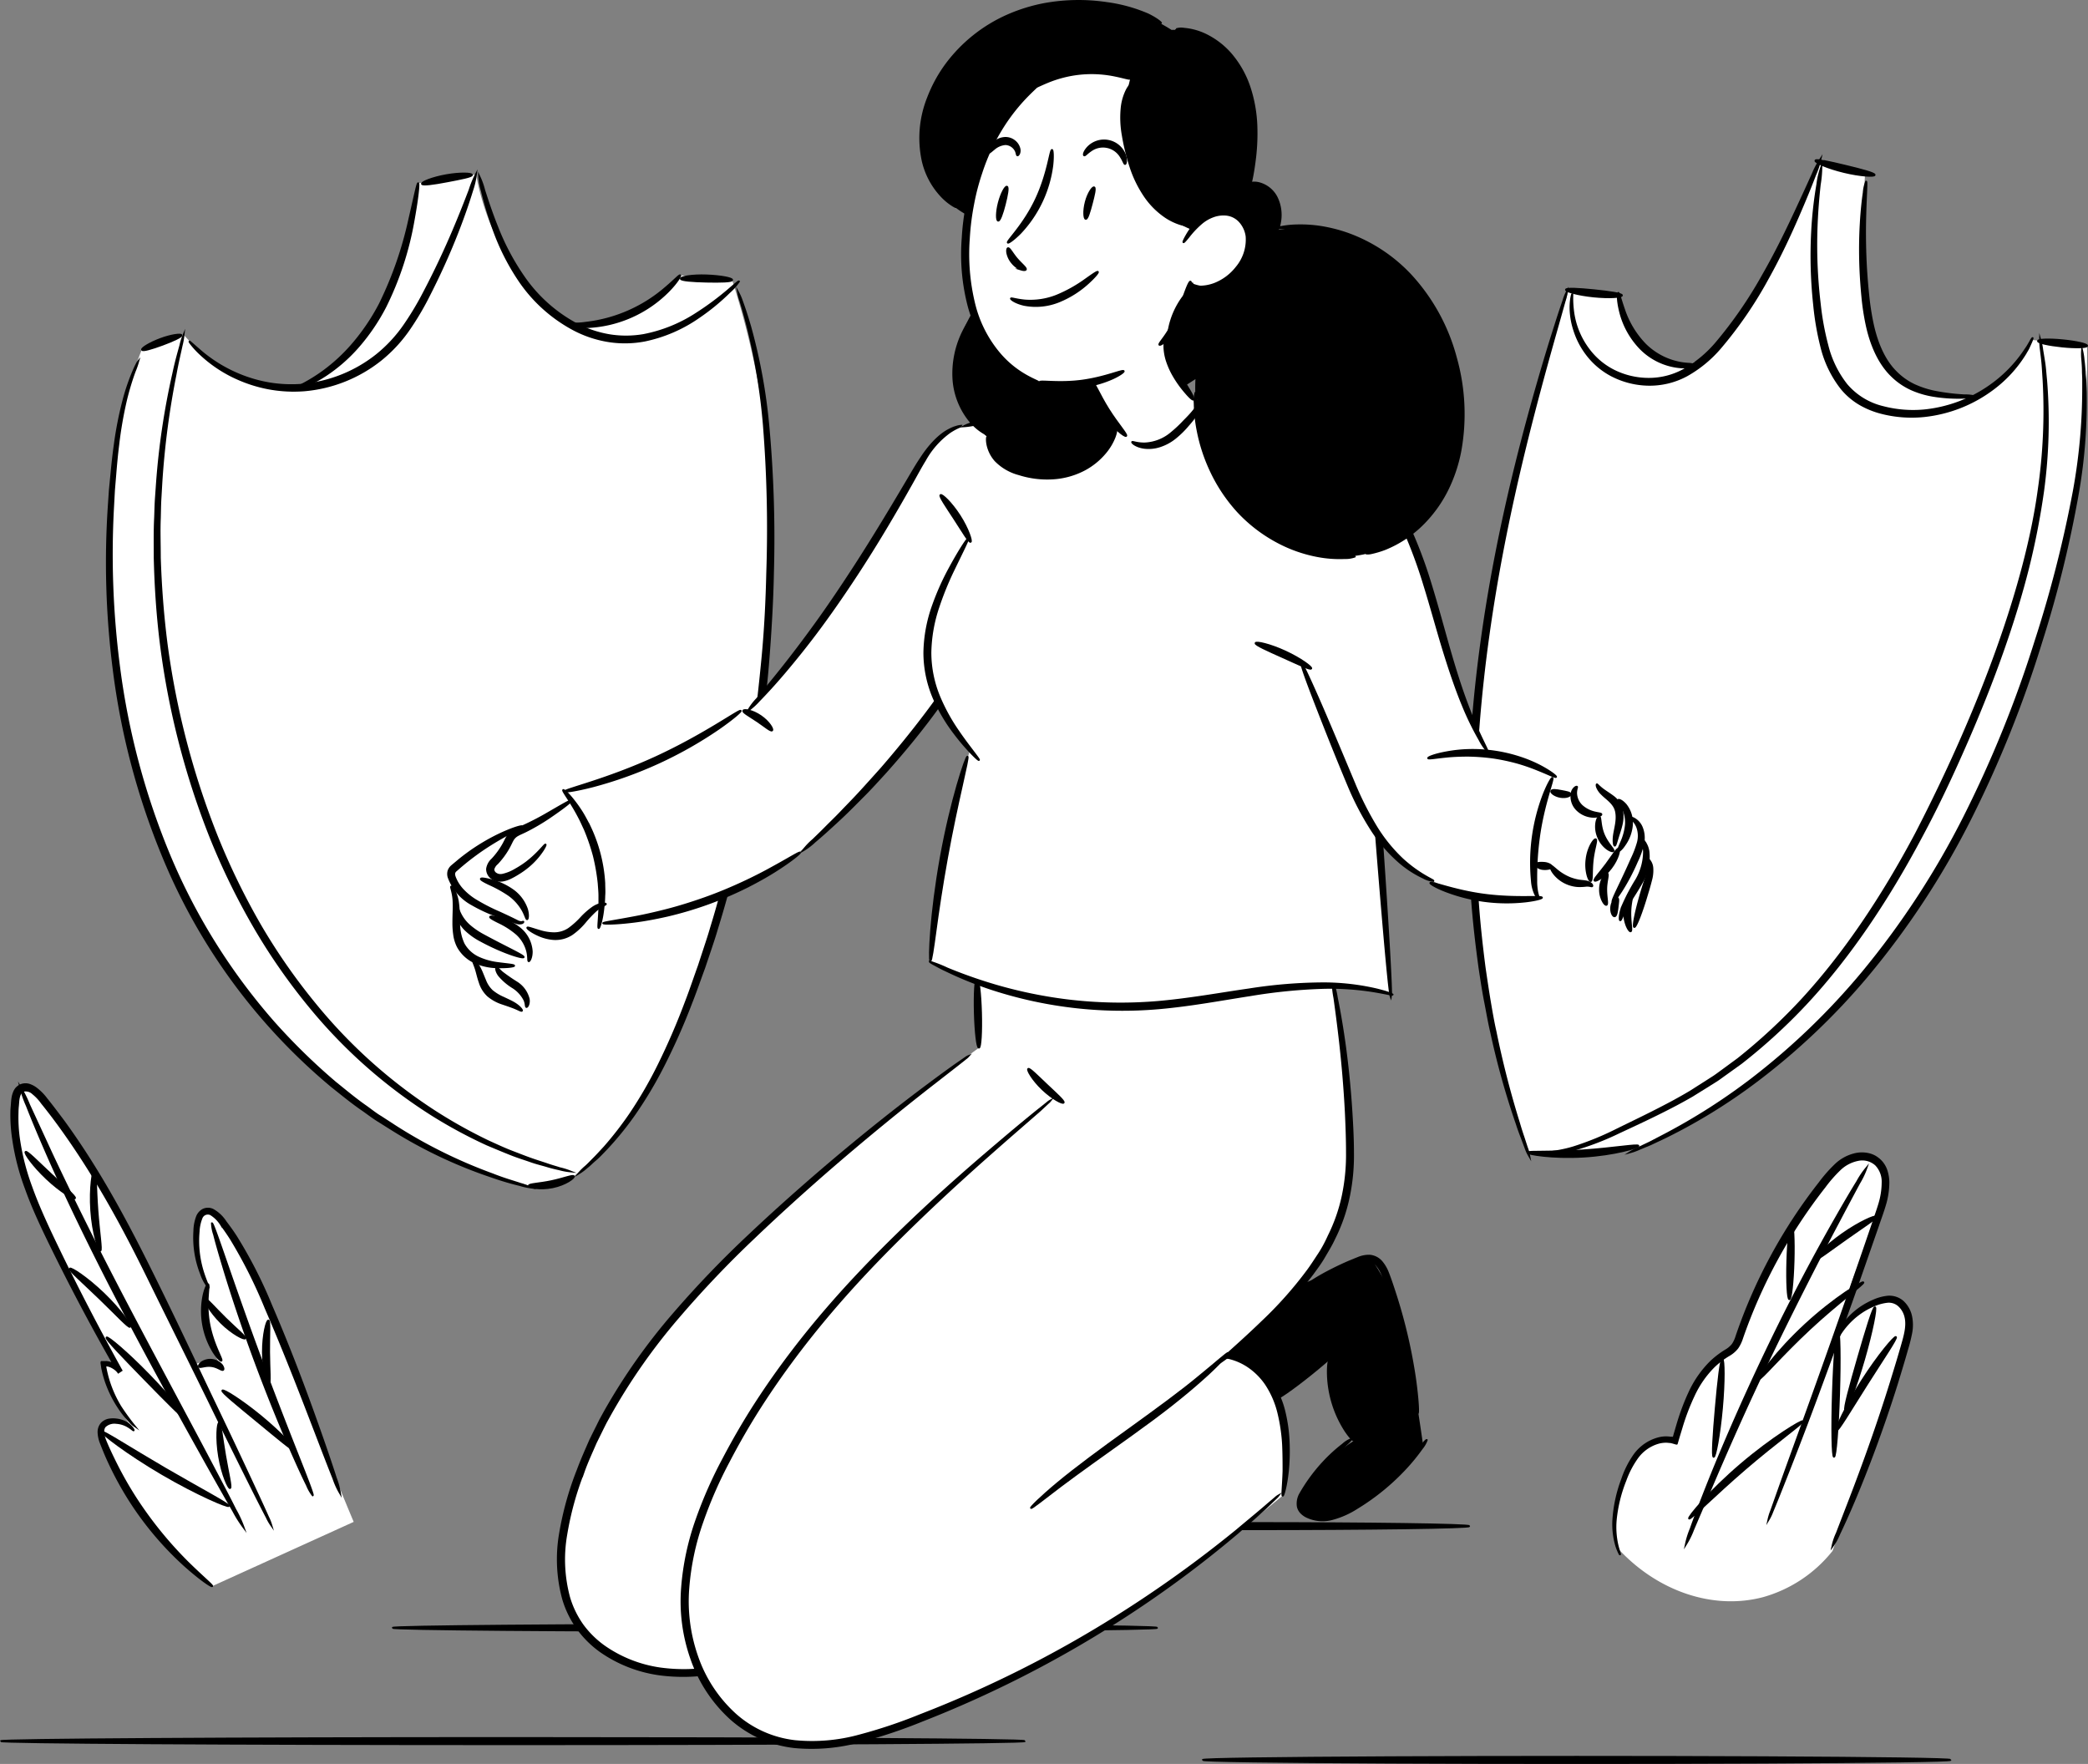 <?xml version="1.0" encoding="UTF-8"?>
<svg xmlns="http://www.w3.org/2000/svg" viewBox="0 0 552.86 467.04">
  <rect x="0" y="0" width="552.86" height="467.04" fill="#808080" stroke="none"/>
  <title>security</title>
  <g id="SIMPLE_BACKGROUND">
    <g id="shield2">
      <path d="M415.41,76.82c-3.15,9.31-7,21.65-10.87,36.35a432.93,432.93,0,0,0-11.25,55.16c-2.11,15.89-5.3,41-2.55,72.75a261.91,261.91,0,0,0,7,42.12c2.27,8.92,4.7,16.37,6.68,21.94l10.21-.43q9.74-.37,19.31-.62a157.1,157.1,0,0,0,16.78-8.75,172.42,172.42,0,0,0,34.61-27.94,207.89,207.89,0,0,0,22.22-27.88c18.05-26.84,26.06-51.08,32.07-69.27a267.62,267.62,0,0,0,8.91-33.87c1.58-8.23,2.34-14.4,2.56-16.27a216.33,216.33,0,0,0,1.52-28.55L538,90a33.26,33.26,0,0,1-16.86,15.38,28.54,28.54,0,0,1-10.65-1.77,27.23,27.23,0,0,1-12.4-9.18c-3.2-4.48-3.9-9.07-4.37-18a270.87,270.87,0,0,1,.12-30.52L482,42.13c-3.52,9-6.9,16.42-9.63,22.11,0,0-4.89,10.2-17.15,26.32-1.27,1.67-3.7,4.77-7.69,5.62a11.9,11.9,0,0,1-7.1-.89c-9-3.66-11.62-16.18-11.92-17.75Z" fill="#fff"></path>
      <path d="M404.91,306.06a13,13,0,0,1-1-2.18l-1-2.68c-.41-1.06-.87-2.29-1.32-3.69a208.89,208.89,0,0,1-6.73-24.11c-.62-2.57-1.07-5.31-1.63-8.14s-1-5.8-1.47-8.88c-.85-6.16-1.63-12.76-2.1-19.74a312.19,312.19,0,0,1,.28-45.46c2.57-32.21,9.28-60.78,14.82-81.13,2.78-10.18,5.27-18.36,7.08-24,.88-2.81,1.63-5,2.13-6.45a12.58,12.58,0,0,1,.86-2.22,13.66,13.66,0,0,1-.55,2.32l-1.84,6.54c-1.61,5.67-3.93,13.88-6.57,24.09-5.24,20.39-11.74,48.9-14.3,81a321.58,321.58,0,0,0-.41,45.23c.42,7,1.15,13.52,1.94,19.66.45,3.06.88,6,1.36,8.85s.95,5.55,1.53,8.11a245.8,245.8,0,0,0,6.2,24.15c.41,1.41.81,2.66,1.18,3.73l.89,2.73A13.35,13.35,0,0,1,404.91,306.06Z" stroke="#000" stroke-miterlimit="10" stroke-width="0.5"></path>
      <path d="M540.2,89.94a17.85,17.85,0,0,1,.55,2.75c.15.9.33,2,.54,3.35s.3,2.87.48,4.6a136.52,136.52,0,0,1-.81,29.49,199.48,199.48,0,0,1-3.89,20c-1.78,7.12-4.08,14.62-6.82,22.39s-5.94,15.82-9.51,24-7.49,16.64-12,25c-8.91,16.81-19.15,32-30.41,44.09a150,150,0,0,1-17.28,15.83l-4.4,3.16c-.72.51-1.42,1.05-2.15,1.52l-2.19,1.37-4.26,2.65q-2.13,1.23-4.19,2.32c-5.53,2.92-10.64,5.26-15.12,7.35a74,74,0,0,1-11.87,4.57,30.49,30.49,0,0,1-8,1.12,18.36,18.36,0,0,1-2.1-.13,2.69,2.69,0,0,1-.7-.12c0-.08,1,0,2.79-.08a34.11,34.11,0,0,0,7.8-1.4,77.37,77.37,0,0,0,11.66-4.78c4.43-2.17,9.52-4.58,15-7.54,1.36-.75,2.74-1.52,4.13-2.35l4.19-2.66,2.15-1.38c.72-.48,1.41-1,2.12-1.52l4.32-3.17a152.14,152.14,0,0,0,17-15.78c11.09-12.06,21.21-27.12,30.07-43.83,17.38-33.61,29.11-66.29,32.48-90.89a145.24,145.24,0,0,0,1.31-29.28c-.12-1.73-.19-3.27-.32-4.6s-.28-2.45-.39-3.36A18.61,18.61,0,0,1,540.2,89.94Z" stroke="#000" stroke-miterlimit="10" stroke-width="0.5"></path>
      <path d="M482,42.19a23.46,23.46,0,0,1-1.43,4.2c-1,2.67-2.56,6.51-4.6,11.19s-4.6,10.23-7.9,16.15A108,108,0,0,1,455.57,92a32.68,32.68,0,0,1-8.93,7.38,20.61,20.61,0,0,1-10.57,2.48,21.93,21.93,0,0,1-9.49-2.53,19.83,19.83,0,0,1-6.48-5.57,20.83,20.83,0,0,1-3.23-6.24,19.94,19.94,0,0,1-1-5.19,16.38,16.38,0,0,1,.15-3.33c.14-.74.23-1.13.29-1.12s-.14,1.59.2,4.39A21.14,21.14,0,0,0,421,93a18.89,18.89,0,0,0,6.2,5.08,20.6,20.6,0,0,0,8.9,2.22,19.22,19.22,0,0,0,9.77-2.38,31.75,31.75,0,0,0,8.47-7A112.93,112.93,0,0,0,466.73,73c3.34-5.82,6-11.29,8.16-15.88s3.87-8.37,5.06-11A24.16,24.16,0,0,1,482,42.19Z" stroke="#000" stroke-miterlimit="10" stroke-width="0.5"></path>
      <path d="M538.18,89.52c.05,0-.09.42-.41,1.16-.17.36-.37.82-.61,1.35s-.63,1.1-1,1.76a33.66,33.66,0,0,1-8.79,9.44,36.79,36.79,0,0,1-17.82,6.93,32.12,32.12,0,0,1-11.41-.84,22.33,22.33,0,0,1-5.68-2.31,18.29,18.29,0,0,1-4.84-4.12,29,29,0,0,1-5.36-11.07,74.17,74.17,0,0,1-1.92-11.16,120.85,120.85,0,0,1-.54-19.07,107.22,107.22,0,0,1,1.4-12.78,21.49,21.49,0,0,1,1.06-4.59,32.34,32.34,0,0,1-.43,4.68c-.33,3-.74,7.35-.88,12.73a131.63,131.63,0,0,0,.89,18.86,72.75,72.75,0,0,0,2,10.91,27.54,27.54,0,0,0,5.06,10.44,18.22,18.22,0,0,0,9.68,5.94,31.61,31.61,0,0,0,10.86.89,36.58,36.58,0,0,0,17.29-6.38,35.67,35.67,0,0,0,8.93-8.85l1.12-1.65c.3-.5.54-.92.74-1.26C537.88,89.85,538.13,89.5,538.18,89.52Z" stroke="#000" stroke-miterlimit="10" stroke-width="0.5"></path>
      <path d="M429.45,78.21c0,.44-3.39.69-7.51.27s-7.38-1.34-7.3-1.78,3.4-.25,7.46.16S429.46,77.75,429.45,78.21Z" stroke="#000" stroke-miterlimit="10" stroke-width="0.5"></path>
      <path d="M449.56,96.47c.06.16-1.69,1-4.71.76a16.85,16.85,0,0,1-10.41-4.89,21.41,21.41,0,0,1-5.53-10.06c-.69-2.87-.6-4.7-.41-4.72s.58,1.72,1.51,4.39a24.32,24.32,0,0,0,5.58,9.23,17.76,17.76,0,0,0,9.4,4.9C447.73,96.56,449.51,96.2,449.56,96.47Z" stroke="#000" stroke-miterlimit="10" stroke-width="0.5"></path>
      <path d="M496.36,46.32c-.06.44-3.72.26-8.09-.79s-7.72-2.55-7.58-3,3.66.35,7.95,1.38S496.43,45.87,496.36,46.32Z" stroke="#000" stroke-miterlimit="10" stroke-width="0.5"></path>
      <path d="M523.12,105a10.28,10.28,0,0,1-3,.29,41,41,0,0,1-8.19-.49,23.77,23.77,0,0,1-5.52-1.59,17.92,17.92,0,0,1-5.52-3.72c-3.43-3.33-5.53-8.27-6.64-13.45a64.86,64.86,0,0,1-1.15-7.64c-.24-2.47-.4-4.86-.5-7.14-.19-4.56-.11-8.67.09-12.11s.51-6.21.79-8.11a10.35,10.35,0,0,1,.63-2.94c.25,0-.15,4.26-.27,11.09-.05,3.42,0,7.49.26,12,.14,2.26.33,4.62.59,7.06a69.07,69.07,0,0,0,1.15,7.45c1.08,5,3,9.64,6.11,12.74a17.15,17.15,0,0,0,5,3.55,25,25,0,0,0,5.18,1.69,56.72,56.72,0,0,0,8,1A11.17,11.17,0,0,1,523.12,105Z" stroke="#000" stroke-miterlimit="10" stroke-width="0.5"></path>
      <path d="M433.82,303.38c.11.41-6.33,2.37-14.57,2.85s-14.87-.67-14.81-1.08,6.63,0,14.71-.55S433.71,302.91,433.82,303.38Z" stroke="#000" stroke-miterlimit="10" stroke-width="0.5"></path>
      <path d="M552.61,91.56c-.05.45-3,.53-6.57.17s-6.46-1-6.41-1.44,3-.53,6.57-.18S552.65,91.11,552.61,91.56Z" stroke="#000" stroke-miterlimit="10" stroke-width="0.5"></path>
      <path d="M431.66,305.07a15.9,15.9,0,0,1,2.32-1.21l2.86-1.36,3.84-2a161.63,161.63,0,0,0,23.14-14.76,184,184,0,0,0,29.3-28.17,220,220,0,0,0,27.2-41.69A306.91,306.91,0,0,0,539,169.66a320.28,320.28,0,0,0,10.08-39.5,151.19,151.19,0,0,0,2.5-27.32c0-.82,0-1.58,0-2.3s-.05-1.39-.07-2c0-1.25-.08-2.31-.15-3.16a15.12,15.12,0,0,1-.07-2.61,16.6,16.6,0,0,1,.4,2.58c.12.85.21,1.91.3,3.16,0,.63.1,1.31.15,2s.06,1.49.09,2.3a139.59,139.59,0,0,1-2,27.54,302.84,302.84,0,0,1-9.78,39.75,300.33,300.33,0,0,1-18.66,46.53,217.08,217.08,0,0,1-27.51,41.92,179.65,179.65,0,0,1-29.76,28.12A149.62,149.62,0,0,1,441,301.09l-3.92,1.85-2.93,1.22A15.61,15.61,0,0,1,431.66,305.07Z" stroke="#000" stroke-miterlimit="10" stroke-width="0.5"></path>
    </g>
    <g id="shield1">
      <path d="M48.65,88.66l-11.14,4A117.9,117.9,0,0,0,32,110.51a126.37,126.37,0,0,0-2.84,26.83c-.28,17.21-.65,39.51,7.27,67.47a170.36,170.36,0,0,0,8.71,24.46,162.54,162.54,0,0,0,40.48,55.56c16.62,14.5,31.53,21.1,34.72,22.48a123.7,123.7,0,0,0,19.7,6.6l11.88-2.46a87.43,87.43,0,0,0,12.95-13c7.35-9.12,11.15-17.62,14.23-25.21a351.39,351.39,0,0,0,16.18-51.08,373.64,373.64,0,0,0,7.84-54.56c1.12-15.6,2.12-29.7.19-48.49a220.55,220.55,0,0,0-9.46-45L180.1,72.9a32.68,32.68,0,0,1-19.78,12.41,33.46,33.46,0,0,1-10.91.35,63.12,63.12,0,0,1-8.65-8.31,66.86,66.86,0,0,1-14.71-31.16l-15.32,2.33a80.35,80.35,0,0,1-4.58,21.31c-2.07,5.69-4.75,13-11.25,20.4a52.07,52.07,0,0,1-16.18,12.31A40.93,40.93,0,0,1,48.65,88.66Z" fill="#fff"></path>
      <path d="M150.86,310.12a16.1,16.1,0,0,1-2.69-.51c-.88-.2-2-.44-3.23-.82s-2.75-.72-4.36-1.29-3.44-1.12-5.37-1.89-4-1.63-6.27-2.59a126.74,126.74,0,0,1-14.54-7.85A135,135,0,0,1,82.24,266.8,159.12,159.12,0,0,1,67.67,246a184,184,0,0,1-12-24.52,210.82,210.82,0,0,1-13.07-50.89c-1-8-1.47-15.72-1.64-22.92,0-3.59-.07-7.07.1-10.41.07-1.67.09-3.3.19-4.9l.33-4.69a195.21,195.21,0,0,1,4.27-28.61c.7-3.35,1.45-5.9,1.92-7.63a16,16,0,0,1,.81-2.62,18.34,18.34,0,0,1-.5,2.7c-.36,1.75-1,4.32-1.61,7.68a216.42,216.42,0,0,0-3.74,28.57l-.27,4.66c-.08,1.59-.09,3.22-.14,4.88-.14,3.31,0,6.77,0,10.34.23,7.15.76,14.78,1.78,22.76a213.53,213.53,0,0,0,13.1,50.48A185.6,185.6,0,0,0,69,245.18,160.65,160.65,0,0,0,83.4,265.84,136.51,136.51,0,0,0,115,294.2a130.05,130.05,0,0,0,14.31,8c2.2,1,4.23,1.95,6.16,2.69s3.69,1.44,5.29,2,3.05,1,4.29,1.43,2.32.71,3.18,1A18.18,18.18,0,0,1,150.86,310.12Z" stroke="#000" stroke-miterlimit="10" stroke-width="0.5"></path>
      <path d="M126,46.24A21.25,21.25,0,0,1,125,50.48c-.82,2.69-2.11,6.55-3.95,11.24s-4.24,10.18-7.26,16.12a76.47,76.47,0,0,1-5.29,9.07,38.35,38.35,0,0,1-7.69,8.37,37.62,37.62,0,0,1-20.18,8.06,36.44,36.44,0,0,1-9.56-.51,36.93,36.93,0,0,1-8-2.49,35,35,0,0,1-10-6.59,23.32,23.32,0,0,1-2.23-2.37c-.47-.58-.69-.9-.65-.94s1.16,1,3.3,2.83a38.05,38.05,0,0,0,10,6,37.13,37.13,0,0,0,7.74,2.22,36.08,36.08,0,0,0,9.19.35A36.87,36.87,0,0,0,99.75,94a37.28,37.28,0,0,0,7.4-8,79.83,79.83,0,0,0,5.27-8.85c3.07-5.85,5.56-11.27,7.52-15.87s3.42-8.39,4.42-11A25.93,25.93,0,0,1,126,46.24Z" stroke="#000" stroke-miterlimit="10" stroke-width="0.5"></path>
      <path d="M195.64,74.53a15.54,15.54,0,0,1-2.57,2.86A57.9,57.9,0,0,1,185,84a38.74,38.74,0,0,1-14.36,6.18,28,28,0,0,1-9.34.17,29.8,29.8,0,0,1-9.5-3.16,40.12,40.12,0,0,1-14.22-12.79,60.46,60.46,0,0,1-7-13.91,93,93,0,0,1-3-10,15.93,15.93,0,0,1-.68-3.77,19.11,19.11,0,0,1,1.29,3.6c.76,2.34,1.83,5.73,3.46,9.79a63.77,63.77,0,0,0,7.19,13.46,39.76,39.76,0,0,0,13.74,12.22,29.45,29.45,0,0,0,9,3,27.47,27.47,0,0,0,8.83-.08,39.19,39.19,0,0,0,14-5.67,76.06,76.06,0,0,0,8.32-6.15C194.53,75.35,195.54,74.43,195.64,74.53Z" stroke="#000" stroke-miterlimit="10" stroke-width="0.5"></path>
      <path d="M153.31,310.63a14.6,14.6,0,0,1,1.77-1.76c.62-.54,1.31-1.28,2.15-2.12s1.77-1.86,2.82-3a91,91,0,0,0,6.9-8.91,111.28,111.28,0,0,0,7.47-12.92,179.72,179.72,0,0,0,7.18-16.63c1.17-3,2.24-6.25,3.42-9.51l1.64-5c.56-1.7,1.13-3.42,1.63-5.18,2.17-7,4.08-14.47,5.92-22.23s3.31-15.91,4.64-24.27,2.23-16.58,3-24.53,1.13-15.64,1.3-23a344.56,344.56,0,0,0-.89-39A163.82,163.82,0,0,0,198,86.71c-.76-3-1.44-5.32-1.91-6.89a14.32,14.32,0,0,1-.65-2.41,14.49,14.49,0,0,1,1,2.31c.57,1.54,1.35,3.83,2.21,6.82a148.66,148.66,0,0,1,4.77,25.95,326.75,326.75,0,0,1,1.25,39.1c-.14,7.36-.59,15.09-1.21,23.08s-1.67,16.24-2.94,24.64-2.91,16.56-4.7,24.38-3.82,15.28-6,22.31c-.51,1.77-1.09,3.49-1.66,5.2l-1.68,5c-1.21,3.28-2.31,6.48-3.52,9.53a171.88,171.88,0,0,1-7.41,16.67,108.72,108.72,0,0,1-7.75,12.92,82.52,82.52,0,0,1-7.19,8.82c-1.08,1.12-2,2.13-2.94,2.92s-1.62,1.52-2.27,2A14.28,14.28,0,0,1,153.31,310.63Z" stroke="#000" stroke-miterlimit="10" stroke-width="0.5"></path>
      <path d="M111.73,48.67c-.12-.43,2.71-1.61,6.42-2.27s6.77-.52,6.8-.08-2.91,1-6.52,1.69S111.86,49.11,111.73,48.67Z" stroke="#000" stroke-miterlimit="10" stroke-width="0.5"></path>
      <path d="M77.2,103.31c-.12-.28,3.55-1.43,8.44-5a45.84,45.84,0,0,0,7.74-7.17,56,56,0,0,0,7.23-10.71,97.81,97.81,0,0,0,7.76-22.3c1.38-5.93,2.11-9.64,2.35-9.6s-.12,3.81-1.22,9.84a83.34,83.34,0,0,1-7.45,22.81,53.41,53.41,0,0,1-7.54,11,42.69,42.69,0,0,1-8.21,7.12,32.22,32.22,0,0,1-6.51,3.34A7.33,7.33,0,0,1,77.2,103.31Z" stroke="#000" stroke-miterlimit="10" stroke-width="0.5"></path>
      <path d="M37.62,92.61c-.19-.4,2-1.78,4.87-2.85s5.44-1.38,5.55-1-2.15,1.44-5,2.49S37.81,93,37.62,92.61Z" stroke="#000" stroke-miterlimit="10" stroke-width="0.5"></path>
      <path d="M140.33,314.37a18.25,18.25,0,0,1-2.67-.61,76.22,76.22,0,0,1-7.51-2.23,123.19,123.19,0,0,1-26.07-12.3l-4-2.51c-1.36-.84-2.65-1.85-4-2.79-2.76-1.88-5.43-4.08-8.24-6.31a156.78,156.78,0,0,1-44.36-60.15A192.09,192.09,0,0,1,30.06,176.9a223.9,223.9,0,0,1-1.27-42.73l.3-4.45.41-4.21c.26-2.73.54-5.3.88-7.7a96.79,96.79,0,0,1,2.41-12.19,55,55,0,0,1,2.56-7.42c.35-.82.65-1.44.87-1.85a2.57,2.57,0,0,1,.35-.6,23.33,23.33,0,0,1-.91,2.57,69.45,69.45,0,0,0-2.26,7.46,104.56,104.56,0,0,0-2.11,12.15c-.3,2.39-.54,4.95-.76,7.67l-.35,4.2-.24,4.43a230.55,230.55,0,0,0,1.61,42.47A194.2,194.2,0,0,0,45,226.83a161.11,161.11,0,0,0,27.5,43.89,164.64,164.64,0,0,0,16.22,15.86c2.77,2.23,5.4,4.44,8.12,6.33,1.35.95,2.61,2,4,2.81l3.89,2.53a130.71,130.71,0,0,0,25.67,12.68c3.15,1.26,5.7,1.94,7.39,2.52A17,17,0,0,1,140.33,314.37Z" stroke="#000" stroke-miterlimit="10" stroke-width="0.5"></path>
      <path d="M151.93,311.45c.23.36-2.1,2.18-5.6,2.89s-6.35,0-6.28-.43,2.76-.49,5.95-1.16S151.69,311.05,151.93,311.45Z" stroke="#000" stroke-miterlimit="10" stroke-width="0.5"></path>
      <path d="M180.08,72.92c.16.11-.79,1.81-3,4.07a32.19,32.19,0,0,1-21.86,9.62,11.92,11.92,0,0,1-3.73-.34c-.89-.32-1.2-.79-1.13-.86s.48.15,1.28.24a18.15,18.15,0,0,0,3.5-.19,39,39,0,0,0,21.15-9.31C178.62,74.18,179.88,72.76,180.08,72.92Z" stroke="#000" stroke-miterlimit="10" stroke-width="0.5"></path>
      <path d="M193.85,74.12c0,.46-3.08.52-6.8.44s-6.75-.31-6.78-.77,3-1,6.82-.86S193.9,73.68,193.85,74.12Z" stroke="#000" stroke-miterlimit="10" stroke-width="0.5"></path>
    </g>
    <g id="ground">
      <path d="M271.32,461c0,.45-60.68.81-135.53.81S.25,461.43.25,461s60.68-.82,135.54-.82S271.32,460.53,271.32,461Z" stroke="#000" stroke-miterlimit="10" stroke-width="0.5"></path>
      <path d="M306.37,431c0,.45-45.3.81-101.18.81S104,431.42,104,431s45.31-.82,101.19-.82S306.37,430.52,306.37,431Z" stroke="#000" stroke-miterlimit="10" stroke-width="0.5"></path>
      <path d="M389,404.08c0,.45-26.43.81-59,.81s-59-.36-59-.81,26.43-.82,59-.82S389,403.63,389,404.08Z" stroke="#000" stroke-miterlimit="10" stroke-width="0.5"></path>
      <ellipse cx="417.46" cy="465.98" rx="99" ry="0.82" stroke="#000" stroke-miterlimit="10" stroke-width="0.5"></ellipse>
    </g>
    <g id="plant">
      <path d="M428.41,410a28.41,28.41,0,0,1-.9-7.06A29.09,29.09,0,0,1,431,389.36c1.52-3,2.37-4.72,4.42-6.12a12.06,12.06,0,0,1,8.18-1.73,54.41,54.41,0,0,1,3.05-9.42,34.18,34.18,0,0,1,5.34-9.35,28.54,28.54,0,0,1,7.38-6.19c1.23-3.37,2.93-7.72,5.17-12.7,3.5-7.73,6.65-13.28,7.8-15.27,3-5.18,5.38-8.39,10.14-14.83,3.08-4.16,5-6.51,8.27-7.17.35-.07,4.59-.87,7,1.71,1.1,1.17,1.72,2.94,1.43,6.8a33,33,0,0,1-3.91,13.09c-2.67,4.76-5.86,12-8.07,23a36.08,36.08,0,0,1,5.53-4.32c3.27-2.07,5.11-3.23,7.36-2.84a7.37,7.37,0,0,1,5.07,4.18c1.83,3.87-.28,8.23-1.77,11.66-3,6.8-4.1,14.28-6.88,21.15-2.72,6.71-6.6,16.57-11.29,29.63a35.89,35.89,0,0,1-18.33,12.22C453.59,426.4,438.81,421.31,428.41,410Z" fill="#fff"></path>
      <path d="M56.12,420a93.15,93.15,0,0,1-8.6-7.55C43,407.93,40,403.65,34,395.26c-3.39-4.77-7.74-11.16-7.06-16.19a3.35,3.35,0,0,1,1.19-2.42c1.5-1,4.3-.22,7.26,2.07a65.46,65.46,0,0,1-5.06-8.41c-1.46-2.87-4.23-8.36-3.05-9.29.43-.34,1.52-.16,4.42,2.07-1.52-2.68-3.6-6.41-6-10.89-2.27-4.22-5.89-11-10.17-19.77-5.85-12-8.27-18.35-9.87-23.85-2.09-7.15.06-3.12-1.84-12.83-.29-1.52-.82-4.08.6-6A4.32,4.32,0,0,1,7.46,288c2.45,0,4.28,3.24,4.94,4.39,4,6.91,9.81,12.67,13.53,19.72,8.62,16.31,5.68,9.63,12.45,22.86,3.38,6.61,7.85,15.6,12.91,26.47a6.3,6.3,0,0,1,7.78,1.29,31.17,31.17,0,0,1-4-22.66,22,22,0,0,1-3.15-10.7c0-.72-.11-7.89,2.46-8.61,1.86-.52,4.23,2.59,6.39,5.47a51.49,51.49,0,0,1,7.24,13c3,9.15,7.86,17.64,11.14,26.72,3.13,8.68,7.85,21.19,14.5,37Z" fill="#fff"></path>
      <path d="M35.38,378.7c-.1.09-.67-.6-2-1.28a6.81,6.81,0,0,0-2.6-.68,3.68,3.68,0,0,0-3,.93c-.71.83-.46,2.34.12,3.78s1.35,3.11,2.16,4.76a98.16,98.16,0,0,0,5.86,10.47,103.23,103.23,0,0,0,13.71,16.93c4,3.94,6.69,6.13,6.53,6.34s-3.09-1.73-7.32-5.51a84.94,84.94,0,0,1-14.29-16.88,87.16,87.16,0,0,1-5.85-10.71c-.79-1.71-1.44-3.35-2.06-4.93a8.48,8.48,0,0,1-.54-2.53,3.42,3.42,0,0,1,.8-2.47,3.5,3.5,0,0,1,2.07-1.07,7,7,0,0,1,1.93,0,7,7,0,0,1,2.83,1C35.05,377.79,35.45,378.66,35.38,378.7Z" stroke="#000" stroke-miterlimit="10" stroke-width="0.5"></path>
      <path d="M71.83,403.84a13.73,13.73,0,0,1-1.21-2.13c-.75-1.42-1.83-3.52-3.2-6.24C64.68,390,60.76,382.14,56,372.37S45.44,351,39.09,338.06s-13.82-26.87-23.57-40.25c-1.46-2-2.93-3.92-4.45-5.8a12.46,12.46,0,0,0-2.34-2.49,2.76,2.76,0,0,0-2.54-.72c-.74.26-1.12,1.19-1.28,2.28-.08.54-.1,1.14-.16,1.71a16.53,16.53,0,0,0-.1,1.72A40.7,40.7,0,0,0,5,301.33a61.74,61.74,0,0,0,3.25,12.85c1.45,4.08,3.18,7.94,4.9,11.66,7,14.84,13.69,27.42,19,37l-.81.54c-.93-1.33-3.08-2.15-3.48-1.73.05.25.07.47.13.75s.15.78.25,1.15c.17.76.38,1.48.59,2.17a31,31,0,0,0,3.06,6.73,59.92,59.92,0,0,0,3.69,5.07,6.22,6.22,0,0,1-1.2-1.1,26.06,26.06,0,0,1-2.93-3.69A30.23,30.23,0,0,1,28.09,366c-.24-.7-.47-1.44-.67-2.21-.11-.39-.18-.78-.28-1.18s-.17-1.09-.27-1.65l0-.21c0-.07,0-.16.06-.13h.43c.28,0,.57,0,.86,0a5.83,5.83,0,0,1,.87.17,5.44,5.44,0,0,1,.68.23,5.71,5.71,0,0,1,2.35,1.78l-.81.53c-5.49-9.51-12.32-22-19.46-36.87-1.76-3.73-3.53-7.62-5-11.76a62.65,62.65,0,0,1-3.38-13.17A42.51,42.51,0,0,1,3,294.46c0-.6.06-1.2.11-1.8s.07-1.19.17-1.82a6.51,6.51,0,0,1,.57-1.95,3.3,3.3,0,0,1,1.68-1.59,3.35,3.35,0,0,1,2.31-.05,6.33,6.33,0,0,1,1.82,1A14,14,0,0,1,12.34,291c1.54,1.9,3,3.87,4.5,5.86,9.84,13.51,17.21,27.64,23.6,40.54S52.29,362.05,57,371.87s8.44,17.8,11,23.32c1.29,2.76,2.27,4.91,2.92,6.38A13.71,13.71,0,0,1,71.83,403.84Z" stroke="#000" stroke-miterlimit="10" stroke-width="0.5"></path>
      <path d="M59.06,362.69c-.4.22-1.43-.8-3.09-1s-2.91.48-3.24.17c-.15-.15,0-.63.61-1.1a4.1,4.1,0,0,1,5.4.67C59.21,362.08,59.24,362.59,59.06,362.69Z" stroke="#000" stroke-miterlimit="10" stroke-width="0.5"></path>
      <path d="M55.09,340.05c.47.12-.73,4.75.29,10.36S59,360,58.61,360.26c-.17.13-1.08-.7-2.13-2.37A20.72,20.72,0,0,1,53.89,343C54.31,341.08,54.89,340,55.09,340.05Z" stroke="#000" stroke-miterlimit="10" stroke-width="0.5"></path>
      <path d="M90,395.26a20.1,20.1,0,0,1-1.71-3.8c-1-2.48-2.39-6.08-4.1-10.54-3.44-8.92-8.1-21.26-13.87-34.62a128,128,0,0,0-9.16-18.23c-.83-1.32-1.71-2.57-2.58-3.76a8.49,8.49,0,0,0-2.79-2.81,1.79,1.79,0,0,0-2.47,1.1,10.55,10.55,0,0,0-.72,3.43,27.56,27.56,0,0,0,1.22,11c.82,2.52,1.53,3.83,1.41,3.89a11.55,11.55,0,0,1-2-3.67,26.08,26.08,0,0,1-1.77-11.29,11.26,11.26,0,0,1,.73-3.87,3.49,3.49,0,0,1,1.59-1.78,3,3,0,0,1,2.56,0,9.48,9.48,0,0,1,3.39,3.19c.92,1.2,1.83,2.46,2.7,3.8a120.71,120.71,0,0,1,9.4,18.4c5.79,13.42,10.29,25.85,13.45,34.87,1.58,4.51,2.81,8.18,3.62,10.73A20.52,20.52,0,0,1,90,395.26Z" stroke="#000" stroke-miterlimit="10" stroke-width="0.5"></path>
      <path d="M64.47,404.36A32.65,32.65,0,0,1,61.74,400c-1.66-2.86-4-7-6.91-12.18-5.76-10.32-13.71-24.59-22.1-40.57s-15.47-30.72-20.22-41.56c-2.37-5.42-4.2-9.84-5.4-12.93a29.78,29.78,0,0,1-1.69-4.85,31.08,31.08,0,0,1,2.28,4.61l5.86,12.7c5,10.69,12.22,25.32,20.62,41.28s16.16,30.31,21.66,40.77c2.76,5.23,5,9.47,6.46,12.42A30.45,30.45,0,0,1,64.47,404.36Z" stroke="#000" stroke-miterlimit="10" stroke-width="0.5"></path>
      <path d="M49.2,375.67c-.34.3-5.06-4.5-10.85-10.43s-10.46-10.78-10.14-11.11,5.5,4,11.31,10S49.53,375.38,49.2,375.67Z" stroke="#000" stroke-miterlimit="10" stroke-width="0.5"></path>
      <path d="M34.42,351.3c-.36.3-3.72-3.34-8.1-7.56s-8.12-7.47-7.84-7.84,4.52,2.35,9,6.66S34.77,351,34.42,351.3Z" stroke="#000" stroke-miterlimit="10" stroke-width="0.5"></path>
      <path d="M26.57,331.13c-.42.12-2-4.58-2.41-10.63s.44-10.92.87-10.86.32,4.86.75,10.75S27,331,26.57,331.13Z" stroke="#000" stroke-miterlimit="10" stroke-width="0.5"></path>
      <path d="M19.85,317.25c-.25.36-3.79-1.71-7.45-5.15s-6-6.83-5.62-7.11,3.15,2.57,6.73,5.92S20.12,316.88,19.85,317.25Z" stroke="#000" stroke-miterlimit="10" stroke-width="0.5"></path>
      <path d="M60.57,398.74c-.18.39-8.28-3-17.61-8.46s-16.25-10.85-16-11.2,7.56,4.39,16.83,9.79S60.77,398.31,60.57,398.74Z" stroke="#000" stroke-miterlimit="10" stroke-width="0.5"></path>
      <path d="M60.92,394c-.41.15-2.1-3.51-2.91-8.37s-.41-8.88,0-8.87.79,3.89,1.59,8.6S61.36,393.79,60.92,394Z" stroke="#000" stroke-miterlimit="10" stroke-width="0.5"></path>
      <path d="M82.8,395.91a11.1,11.1,0,0,1-1.5-2.64c-.87-1.74-2.06-4.29-3.47-7.47-2.84-6.36-6.52-15.24-10.22-25.2s-6.68-19.1-8.67-25.77c-1-3.33-1.76-6-2.24-7.93a10.65,10.65,0,0,1-.58-3c.22-.07,1.64,4,3.91,10.56S65.46,350.1,69.14,360s7.19,18.86,9.75,25.32S83,395.82,82.8,395.91Z" stroke="#000" stroke-miterlimit="10" stroke-width="0.5"></path>
      <path d="M77.92,383.91c-.32.33-4.53-3.25-9.77-7.56s-9.54-7.79-9.27-8.17,5,2.53,10.31,6.91S78.23,383.59,77.92,383.91Z" stroke="#000" stroke-miterlimit="10" stroke-width="0.5"></path>
      <path d="M71.19,366.41c-.43.09-1.55-3.63-1.57-8.37s1-8.49,1.45-8.4.14,3.81.18,8.38S71.65,366.32,71.19,366.41Z" stroke="#000" stroke-miterlimit="10" stroke-width="0.5"></path>
      <path d="M64.93,354.35c-.22.37-3.35-1.14-6.37-4.12s-4.6-6.07-4.23-6.3,2.49,2.31,5.37,5.13S65.18,354,64.93,354.35Z" stroke="#000" stroke-miterlimit="10" stroke-width="0.5"></path>
      <path d="M468.25,402.38a14.39,14.39,0,0,1,.71-2.31l2.31-6.51c2-5.64,5-13.81,8.62-23.89s7.88-22.13,12.5-35.53q1.73-5,3.53-10.29c.58-1.76,1.24-3.54,1.75-5.3a19.78,19.78,0,0,0,.81-5.43,6.47,6.47,0,0,0-1.77-4.73,5.4,5.4,0,0,0-4.82-1.25,9.63,9.63,0,0,0-4.83,2.59,35.73,35.73,0,0,0-3.92,4.49,138.47,138.47,0,0,0-21.87,40.08,9.73,9.73,0,0,1-1.23,2.57,7.74,7.74,0,0,1-2.16,1.88,21.83,21.83,0,0,0-4,3,26.57,26.57,0,0,0-5.42,7.77,59.65,59.65,0,0,0-3.21,8.42l-.63,2.07-.36,1.22-.23.8-.06.2c0,.05,0,0-.07,0l-.09,0-.4-.12c-.25-.07-.53-.16-.79-.22l-.3-.07-.23,0a7.61,7.61,0,0,0-.95-.08,7.85,7.85,0,0,0-1.87.23,10.47,10.47,0,0,0-5.83,4.09,24.6,24.6,0,0,0-3.07,5.92,37.94,37.94,0,0,0-2.56,10.47,21.58,21.58,0,0,0,.48,6.78c.38,1.52.72,2.28.65,2.31s-.13-.17-.31-.53a14.67,14.67,0,0,1-.66-1.69,20.11,20.11,0,0,1-.79-6.91,37.12,37.12,0,0,1,2.34-10.75,24.92,24.92,0,0,1,3.08-6.21,11.48,11.48,0,0,1,6.39-4.59,7.86,7.86,0,0,1,3.27-.22l.28,0,.21,0a1.41,1.41,0,0,1,.22.06c.19.12.18-.12.23-.25l.23-.83c.21-.69.41-1.39.62-2.1a60.73,60.73,0,0,1,3.19-8.64,27.83,27.83,0,0,1,5.64-8.21,23.17,23.17,0,0,1,4.16-3.18,6.48,6.48,0,0,0,1.76-1.53,8,8,0,0,0,1-2.18,137.8,137.8,0,0,1,22-40.6,37.55,37.55,0,0,1,4.1-4.68,11.17,11.17,0,0,1,5.65-3,8.07,8.07,0,0,1,3.28.08,6.62,6.62,0,0,1,1.57.6,7.4,7.4,0,0,1,1.36,1,6.61,6.61,0,0,1,1.75,2.78,10.51,10.51,0,0,1,.5,3.1,21.06,21.06,0,0,1-.88,5.88c-.55,1.88-1.2,3.61-1.8,5.38q-1.83,5.26-3.58,10.29C489.11,348,484.73,360,481,370.07s-6.89,18.14-9.11,23.71c-1.1,2.79-2,5-2.59,6.4A13.08,13.08,0,0,1,468.25,402.38Z" stroke="#000" stroke-miterlimit="10" stroke-width="0.5"></path>
      <path d="M485.2,409.41a16,16,0,0,1,1.17-3.47c.84-2.19,2.06-5.35,3.57-9.26,3-7.81,7-18.68,10.78-30.87.94-3.05,1.85-6,2.69-8.93s1.7-5.66,1.13-8.13a5.89,5.89,0,0,0-1.75-3.07,4,4,0,0,0-3-1,12.31,12.31,0,0,0-3.25.82,21,21,0,0,0-2.85,1.41,20,20,0,0,0-6.77,6.81c-1.19,2-1.57,3.24-1.71,3.19a8.73,8.73,0,0,1,1.16-3.49,19.13,19.13,0,0,1,6.71-7.49,21.63,21.63,0,0,1,3-1.59,12.51,12.51,0,0,1,3.62-1,5.41,5.41,0,0,1,4.07,1.24A7.38,7.38,0,0,1,506,348.4a11.2,11.2,0,0,1,.05,4.54,43.34,43.34,0,0,1-1.1,4.39c-.82,2.91-1.73,5.9-2.68,9-3.83,12.24-8,23.1-11.26,30.83-1.63,3.87-3.05,6.95-4.06,9.07A16.16,16.16,0,0,1,485.2,409.41Z" stroke="#000" stroke-miterlimit="10" stroke-width="0.5"></path>
      <path d="M446.39,408.9a22.49,22.49,0,0,1,1.3-4.16c.92-2.64,2.36-6.43,4.2-11.09,3.69-9.31,9.12-22,15.73-35.82s13.15-26,18.11-34.69c2.48-4.36,4.53-7.85,6-10.22a22.6,22.6,0,0,1,2.43-3.62,22,22,0,0,1-1.88,3.93c-1.32,2.47-3.22,6-5.56,10.46-4.69,8.83-11,21.09-17.65,34.84S456.91,384.91,453,394.09c-2,4.6-3.58,8.31-4.68,10.89A22.23,22.23,0,0,1,446.39,408.9Z" stroke="#000" stroke-miterlimit="10" stroke-width="0.5"></path>
      <path d="M453.74,385.73c-.45-.06-.06-5.84.57-13s1.28-12.87,1.73-12.84.54,5.84-.11,13S454.18,385.79,453.74,385.73Z" stroke="#000" stroke-miterlimit="10" stroke-width="0.5"></path>
      <path d="M493.38,339.53c.27.4-6.62,5.28-14.21,12.35s-13,13.53-13.4,13.23,4.55-7.29,12.29-14.43S493.17,339.17,493.38,339.53Z" stroke="#000" stroke-miterlimit="10" stroke-width="0.5"></path>
      <ellipse cx="474.1" cy="333.92" rx="10.1" ry="0.82" transform="translate(126.56 798.12) rotate(-88.34)" stroke="#000" stroke-miterlimit="10" stroke-width="0.5"></ellipse>
      <path d="M496.71,322.16c.22.42-3.5,2.77-7.9,5.89s-7.88,5.8-8.19,5.46,2.74-3.63,7.25-6.8S496.51,321.78,496.71,322.16Z" stroke="#000" stroke-miterlimit="10" stroke-width="0.5"></path>
      <path d="M477.33,376.31c.27.4-7,5.51-15.26,12.62s-14.47,13.46-14.82,13.13,5.36-7.21,13.76-14.37S477.11,376,477.33,376.31Z" stroke="#000" stroke-miterlimit="10" stroke-width="0.5"></path>
      <path d="M485.61,385.72c-.45,0-.58-7.53-.29-16.78s.89-16.75,1.34-16.73.58,7.53.29,16.78S486.06,385.74,485.61,385.72Z" stroke="#000" stroke-miterlimit="10" stroke-width="0.5"></path>
      <path d="M502,354c.37.29-3.34,5.7-7.66,12.51s-7.66,12.45-8.07,12.24,2.32-6.24,6.7-13.12S501.64,353.77,502,354Z" stroke="#000" stroke-miterlimit="10" stroke-width="0.5"></path>
      <path d="M488.6,373.28c-.43-.15,1.22-6.25,3.38-13.73s4-13.53,4.47-13.42-.73,6.35-2.91,13.87S489,373.42,488.6,373.28Z" stroke="#000" stroke-miterlimit="10" stroke-width="0.5"></path>
    </g>
  </g>
  <g id="CHARACTER1">
    <g id="PRIMARY_footright">
      <path d="M291.26,339.36q3.62-3.63,7.7-7.34c5.29-4.8,10.5-9,15.49-12.72a14.45,14.45,0,0,1,5.81,4,15.44,15.44,0,0,1,2.95,5.75c2.39,7.39,3.58,11.09,3.87,12.56,1,5.18,3.08,13.26,7.38,26.66a32,32,0,0,1-5.82,8.65c-2.68,2.84-7.59,8-14,7.66a12,12,0,0,1-4.35-1.12,23.77,23.77,0,0,1,.33-7.06,24.64,24.64,0,0,1,6.48-12.18,54.72,54.72,0,0,1-7.24-20.19l-8.19,6.48a20.28,20.28,0,0,0-10.43-11.18Z"></path>
    </g>
    <g id="leg_right" data-name="leg right">
      <path d="M259.18,245q0,16.22,0,32.44c-7.39,5.41-17.7,13.21-29.66,23.06-16.4,13.52-29.07,24-43.47,39.92a211.33,211.33,0,0,0-29.85,43,65.34,65.34,0,0,0-7.46,26c-.32,5.24-.57,10.27,1.91,15.93,4.82,10.95,15.8,15,18,15.81,8.52,3.14,15.91,1.85,23.12.61,8.17-1.42,13.94-3.88,21.6-7.32,19.55-8.8,29.32-13.2,39.85-19.27a291.33,291.33,0,0,0,32.56-21.64,268.14,268.14,0,0,0,20.55-17.7,36.44,36.44,0,0,0,.71-9.88,30.76,30.76,0,0,0-15.38-25.86,30.82,30.82,0,0,0-4.45-2.13A101.2,101.2,0,0,0,301,320.55c3.92-6.29,8.82-14.14,10.95-25.31,1.2-6.33,1-11.09.43-20.36A194.33,194.33,0,0,0,308.28,245Z" fill="#fff"></path>
      <path d="M259.19,277.39c-.45,0-.93-4.09-1.07-9.17s.11-9.22.56-9.22.93,4.11,1.07,9.17S259.64,277.36,259.19,277.39Z" stroke="#000" stroke-miterlimit="10" stroke-width="0.5"></path>
      <path d="M282.49,396.57a3.37,3.37,0,0,1-.66.57l-2.05,1.55c-1.82,1.35-4.53,3.29-8.1,5.67a308.82,308.82,0,0,1-31.39,18.33c-6.84,3.5-14.45,7.09-22.73,10.69-4.15,1.78-8.44,3.63-13,5.3a86.68,86.68,0,0,1-14.34,4.13,47.56,47.56,0,0,1-15.74.5,35.85,35.85,0,0,1-15.34-6,26.74,26.74,0,0,1-6.12-6,26.11,26.11,0,0,1-3.87-7.8,40,40,0,0,1-.85-17.52A83.28,83.28,0,0,1,153,389.17c1-2.71,2.17-5.29,3.29-7.88.63-1.27,1.25-2.53,1.88-3.78.31-.62.61-1.26.94-1.87l1-1.82a158.67,158.67,0,0,1,18.39-26.08,271,271,0,0,1,20-20.81c6.56-6.2,12.86-11.78,18.67-16.78,11.66-10,21.46-17.63,28.34-22.76,3.43-2.57,6.13-4.52,8-5.83l2.11-1.46a3.74,3.74,0,0,1,.76-.45,3.79,3.79,0,0,1-.66.59l-2,1.59-7.79,6.06c-6.75,5.29-16.43,13.05-28,23.13-5.76,5.05-12,10.67-18.5,16.89a277,277,0,0,0-19.77,20.8,158.43,158.43,0,0,0-18.14,25.88l-1,1.8c-.33.61-.62,1.23-.94,1.85L157.73,382c-1.1,2.56-2.3,5.1-3.23,7.77a81.65,81.65,0,0,0-4.56,16.51,38.41,38.41,0,0,0,.79,16.8,24.72,24.72,0,0,0,3.62,7.33A25.22,25.22,0,0,0,160.1,436a34.34,34.34,0,0,0,14.64,5.75,46,46,0,0,0,15.24-.44,86.43,86.43,0,0,0,14.12-4c4.49-1.64,8.78-3.46,12.93-5.2,8.28-3.54,15.89-7.06,22.74-10.48a343,343,0,0,0,31.57-17.83c3.61-2.3,6.38-4.15,8.25-5.41l2.14-1.41A3.09,3.09,0,0,1,282.49,396.57Z" stroke="#000" stroke-miterlimit="10" stroke-width="0.5"></path>
      <path d="M281.33,344.47a13.89,13.89,0,0,1,2.05-2.73c1.41-1.67,3.44-4.1,5.95-7.09,4.93-6,11.85-14.39,17-25.07a61.64,61.64,0,0,0,6.06-29.27c-.36-7.76-1.79-12.43-1.5-12.5A11.05,11.05,0,0,1,312,271a53.36,53.36,0,0,1,1.53,9.2,58.47,58.47,0,0,1-.61,13.85,61.16,61.16,0,0,1-5.13,16.19c-5.23,10.92-12.38,19.29-17.56,25.13-2.61,2.92-4.82,5.2-6.35,6.76A14.18,14.18,0,0,1,281.33,344.47Z" stroke="#000" stroke-miterlimit="10" stroke-width="0.5"></path>
      <path d="M306.33,375.79c-.27-.05.23-2.51.2-6.48a39.78,39.78,0,0,0-3.1-15,33.61,33.61,0,0,0-8.83-12.42c-3.05-2.5-5.62-2.82-5.56-3.08,0-.1.66-.16,1.8.09a12.88,12.88,0,0,1,4.45,2.07,24.33,24.33,0,0,1,5.16,5.08,33.79,33.79,0,0,1,4.48,7.62,35.07,35.07,0,0,1,2.75,15.69C307.41,373.44,306.5,375.84,306.33,375.79Z" stroke="#000" stroke-miterlimit="10" stroke-width="0.5"></path>
      <path d="M312.3,320.83c.29.35-4,4.45-9.65,9.16s-10.41,8.25-10.7,7.91,4-4.45,9.65-9.16S312,320.49,312.3,320.83Z" stroke="#000" stroke-miterlimit="10" stroke-width="0.5"></path>
      <path d="M334.46,368.27c-.22.06-1.14-2.74-2.51-7.28s-3.2-10.83-5.25-17.77c-1-3.46-2-6.77-2.89-9.77a46.34,46.34,0,0,0-2.69-7.75,10.81,10.81,0,0,0-3.33-4.17c-1-.72-1.76-.93-1.72-1.07s.8-.09,2.05.53a10.09,10.09,0,0,1,4,4.16,40.09,40.09,0,0,1,3.12,7.85c1,3,2,6.29,3,9.76,2.05,7,3.71,13.31,4.79,17.93S334.67,368.22,334.46,368.27Z" stroke="#000" stroke-miterlimit="10" stroke-width="0.5"></path>
      <path d="M315.46,339.57c.28.35-2.57,3.09-6.37,6.12s-7.11,5.19-7.39,4.84,2.57-3.09,6.37-6.12S315.18,339.22,315.46,339.57Z" stroke="#000" stroke-miterlimit="10" stroke-width="0.5"></path>
      <path d="M318,364.65c-.17.13-1.1-.69-2.29-2.28A28.37,28.37,0,0,1,310.38,348c-.13-2,.05-3.21.26-3.22.48,0,.89,4.77,2.94,10.23S318.38,364.35,318,364.65Z" stroke="#000" stroke-miterlimit="10" stroke-width="0.5"></path>
      <path d="M333.47,370.76c.09.05-.16.74-.81,1.87a23.92,23.92,0,0,1-3.32,4.45,28.22,28.22,0,0,1-16.13,8.57,4.85,4.85,0,0,1-1.58-.17,3.75,3.75,0,0,1-1.44-.84,4.52,4.52,0,0,1-1.2-2.78,12.57,12.57,0,0,1,.79-5,31.53,31.53,0,0,1,3.48-7.49c2.55-4,4.88-5.79,5-5.66s-1.79,2.27-4,6.25a35.2,35.2,0,0,0-3,7.33,11.61,11.61,0,0,0-.64,4.41,2.9,2.9,0,0,0,.74,1.78,2.33,2.33,0,0,0,1.81.55,12.86,12.86,0,0,0,2.39-.46c.8-.22,1.59-.45,2.35-.74a27.5,27.5,0,0,0,4.25-1.91,31.9,31.9,0,0,0,6.4-4.64C331.82,373.14,333.23,370.61,333.47,370.76Z" stroke="#000" stroke-miterlimit="10" stroke-width="0.5"></path>
      <path d="M306.5,376.11c.28.35-3.83,4.24-9.19,8.69s-9.95,7.78-10.24,7.43,3.83-4.23,9.19-8.69S306.21,375.77,306.5,376.11Z" stroke="#000" stroke-miterlimit="10" stroke-width="0.5"></path>
    </g>
    <g id="PRIMARY_footleft">
      <path d="M337.77,370.33l14.4-11a34.55,34.55,0,0,0,.36,7.12,36,36,0,0,0,6,15,53.37,53.37,0,0,0-6.75,5.09c-4,3.52-6.57,5.91-6.88,9.43-.05.62-.3,3.4,1.42,4.93,2,1.82,5.57.73,7.83,0a26.75,26.75,0,0,0,9.72-5.67,129.17,129.17,0,0,0,12.92-12.71c-1-7.08-1.95-13-2.72-17.47-2.27-13-3.47-16.85-4.79-20.14a60.44,60.44,0,0,0-6.18-11.6L344.5,340q-2.92,3.48-6.43,7.09a134.76,134.76,0,0,1-13.59,12.16Z"></path>
    </g>
    <g id="leg_left" data-name="leg left">
      <path d="M353.1,261c.79,4.24,1.81,10.34,2.65,17.72,2.18,19.31,3.27,29,.36,39.21-3.92,13.75-12.49,23.07-18,29.1a92.42,92.42,0,0,1-14.49,12.77,12.55,12.55,0,0,1,5.66.61c4.43,1.59,6.59,5.44,7.9,7.76,5.71,10.19,3,25.06,2.49,27.79-4.19,3.49-9.91,8.14-16.86,13.45-8.69,6.63-16.73,12.77-28.11,19.92a300.47,300.47,0,0,1-28.08,15.59c-12.61,6.15-22.47,9.88-25.32,10.94-8.89,3.31-11.6,4.43-15.08,5.11-5.92,1.14-13.21,2.56-21.61-.43a33.93,33.93,0,0,1-15.19-11.17A38.07,38.07,0,0,1,181.81,431c-1.67-10,.38-17.86,2.25-24.75,1.33-4.89,3.7-11.88,10.49-23.93a225.16,225.16,0,0,1,24-34.27c10.1-12,18.42-19.91,29-29.87,8.72-8.25,19.35-17.75,31.85-27.89a25.51,25.51,0,0,1-7.13-7.25c-10-15.59-1.72-42.87,13.27-52.16C302.88,220.09,335.88,229.38,353.1,261Z" fill="#fff"></path>
      <path d="M322.05,361.34a24,24,0,0,1,3.25-3.14c2.15-1.94,5.29-4.73,9-8.32a103.31,103.31,0,0,0,12-13.52c1-1.36,1.94-2.84,2.92-4.32s1.82-3.08,2.58-4.76a44.57,44.57,0,0,0,3.74-10.7,52.82,52.82,0,0,0,1.11-11.31c0-3.7-.14-7.3-.3-10.72-.35-6.83-.91-13-1.48-18.12s-1.14-9.31-1.54-12.18a25.77,25.77,0,0,1-.48-4.49,22.79,22.79,0,0,1,1.11,4.38c.58,2.85,1.34,7,2.06,12.14s1.39,11.32,1.82,18.19c.21,3.43.41,7,.41,10.81a53.28,53.28,0,0,1-1.12,11.64A45.13,45.13,0,0,1,353.26,328c-.8,1.73-1.79,3.31-2.7,4.88s-2,3-3,4.39a96,96,0,0,1-12.43,13.47c-3.85,3.51-7.11,6.17-9.39,8A23.74,23.74,0,0,1,322.05,361.34Z" stroke="#000" stroke-miterlimit="10" stroke-width="0.5"></path>
      <path d="M281.62,291.94c-.24.37-2.93-1-5.58-3.52s-4.13-5.15-3.78-5.4,2.36,1.81,4.91,4.22S281.88,291.56,281.62,291.94Z" stroke="#000" stroke-miterlimit="10" stroke-width="0.5"></path>
      <path d="M338.47,396a4.19,4.19,0,0,1-.65.69l-2,1.92c-1.77,1.7-4.48,4.08-8,7.13a292.39,292.39,0,0,1-31.7,23.37,297.37,297.37,0,0,1-52,26.49A133.91,133.91,0,0,1,228,461a48.68,48.68,0,0,1-17.72,1.58,31,31,0,0,1-8.92-2.42,30.71,30.71,0,0,1-7.88-5.11,38.27,38.27,0,0,1-10.42-15.86,45.62,45.62,0,0,1-2.46-18.81,69.71,69.71,0,0,1,3.83-18,114.88,114.88,0,0,1,7.15-16.19c2.68-5.11,5.53-10,8.52-14.63,12-18.54,25.63-33.15,37.51-44.75s22.2-20.3,29.29-26.31c3.56-3,6.35-5.28,8.26-6.81l2.17-1.73a3.94,3.94,0,0,1,.78-.55,4,4,0,0,1-.67.67L275.38,294l-8.05,7c-7,6.15-17.13,15-28.9,26.65S213.21,354,201.38,372.4q-4.44,6.92-8.41,14.54a113.28,113.28,0,0,0-7,16,68.48,68.48,0,0,0-3.72,17.57,44.18,44.18,0,0,0,2.37,18.15,36.8,36.8,0,0,0,10,15.2A28.58,28.58,0,0,0,210.49,461a47.18,47.18,0,0,0,17.14-1.5,131.62,131.62,0,0,0,15.89-5.32,303,303,0,0,0,52-26.07,316.88,316.88,0,0,0,31.91-22.88c3.57-3,6.35-5.27,8.18-6.88.93-.79,1.65-1.39,2.12-1.8A4,4,0,0,1,338.47,396Z" stroke="#000" stroke-miterlimit="10" stroke-width="0.5"></path>
      <path d="M273,399.26c-.14-.15,2.49-2.81,7.13-6.66s11.32-8.81,18.77-14.14c3.72-2.68,7.24-5.24,10.42-7.61s6-4.57,8.29-6.48c4.64-3.78,7.38-6.29,7.56-6.11s-.52.8-1.67,2c-.57.62-1.29,1.36-2.16,2.19s-1.84,1.78-3,2.77c-2.23,2-5,4.32-8.13,6.79s-6.65,5.06-10.38,7.74c-7.46,5.34-14.22,10.12-19,13.73S273.18,399.45,273,399.26Z" stroke="#000" stroke-miterlimit="10" stroke-width="0.5"></path>
      <path d="M339.64,396c-.24,0,.08-2.52.21-6.51,0-2,0-4.37-.12-7a46.76,46.76,0,0,0-1.24-8.4,24,24,0,0,0-3.32-7.64,17.68,17.68,0,0,0-4.82-4.75c-3.28-2.14-5.89-2.17-5.85-2.46,0-.09.64-.21,1.8-.09a13,13,0,0,1,4.65,1.57,17.09,17.09,0,0,1,5.44,4.86,23.51,23.51,0,0,1,3.68,8.1,41.4,41.4,0,0,1,1.16,8.73,54.51,54.51,0,0,1-.23,7.15C340.57,393.57,339.84,396,339.64,396Z" stroke="#000" stroke-miterlimit="10" stroke-width="0.5"></path>
      <ellipse cx="346.77" cy="363.08" rx="11.54" ry="0.82" transform="translate(-151.06 297.94) rotate(-38.86)" stroke="#000" stroke-miterlimit="10" stroke-width="0.5"></ellipse>
      <path d="M375.39,374.13c-.24,0-.78-3.48-1.88-9.08A197.58,197.58,0,0,0,368,343.47c-.66-2.06-1.33-4.13-2-6a8.36,8.36,0,0,0-1.38-2.38,3.15,3.15,0,0,0-2-1.11,6.15,6.15,0,0,0-2.41.39c-.83.27-1.65.56-2.43.85-1.56.58-3,1.18-4.3,1.76-5.18,2.32-8.17,4.25-8.31,4S347.8,338.6,353,336c1.29-.65,2.72-1.32,4.3-2,.79-.32,1.6-.64,2.46-1a7.29,7.29,0,0,1,3-.52,4.68,4.68,0,0,1,3,1.55,10,10,0,0,1,1.69,2.82c.79,2,1.43,4,2.11,6.09a138.47,138.47,0,0,1,5.09,21.88C375.46,370.55,375.6,374.1,375.39,374.13Z" stroke="#000" stroke-miterlimit="10" stroke-width="0.5"></path>
      <path d="M358.55,381.42c-.17.13-1.13-.81-2.33-2.61a29,29,0,0,1-4.63-16c.05-2.15.37-3.46.57-3.45.49,0,.34,5.27,2.13,11.34S359,381.14,358.55,381.42Z" stroke="#000" stroke-miterlimit="10" stroke-width="0.5"></path>
      <path d="M377.76,381.29a7.48,7.48,0,0,1-1.29,2.22,50.84,50.84,0,0,1-4.43,5.41,60.3,60.3,0,0,1-12.82,10.41,22.92,22.92,0,0,1-6.14,2.77,9.8,9.8,0,0,1-6.93-.44,5.25,5.25,0,0,1-1.5-1,3.52,3.52,0,0,1-1-1.7,5.2,5.2,0,0,1,.59-3.38,45.27,45.27,0,0,1,6.19-8.44,42.36,42.36,0,0,1,5.17-4.72,7.06,7.06,0,0,1,2.18-1.37c.18.21-2.73,2.43-6.48,6.86-.93,1.11-1.91,2.36-2.88,3.75-.49.7-1,1.43-1.46,2.2s-1,1.58-1.36,2.37a3.74,3.74,0,0,0-.44,2.37,2.68,2.68,0,0,0,1.65,1.65,8.36,8.36,0,0,0,5.82.3A22.75,22.75,0,0,0,358.4,398c1.79-1.07,3.47-2.18,5-3.3a72.81,72.81,0,0,0,7.8-6.55C375.38,384.05,377.55,381.13,377.76,381.29Z" stroke="#000" stroke-miterlimit="10" stroke-width="0.5"></path>
    </g>
    <g id="arm_right" data-name="arm right">
      <path d="M254.75,112.69a18.26,18.26,0,0,0-5,2.47,20.15,20.15,0,0,0-6.57,8.31c-5.78,12.47-23.91,38.2-28,44A171.26,171.26,0,0,1,199,187.17c-1.53.85-3.94,2.19-6.88,3.87-6.8,3.91-11.59,6.89-12.56,7.47-4.66,2.85-13.23,6.67-30.42,10.68l2.14,2.82a39.84,39.84,0,0,1-7.06,4.55c-4.18,2.11-5.25,1.72-10.11,4.05a60.93,60.93,0,0,0-8.84,5.28,59.37,59.37,0,0,0-4.86,3.86,46.48,46.48,0,0,0,.42,15.57c.87,4.74,1.72,5.93,2.27,6.58a9.15,9.15,0,0,0,3.69,2.52,11,11,0,0,0,.61,4.44,12.11,12.11,0,0,0,3.85,5.18,16.64,16.64,0,0,0,7,3.57c1.5-1.39,1.71-2.44,1.67-3.12-.12-1.85-2.32-2.7-5.63-5.83a35.92,35.92,0,0,1-2.92-3.13,10.52,10.52,0,0,0,4.83.17,10.35,10.35,0,0,0,4-1.76,8.7,8.7,0,0,0-.48-4.87,8.84,8.84,0,0,0-3.54-4.17,25,25,0,0,0,7.64,2.46c2.76.42,4.26.65,6,0,2.18-.86,2.57-2.3,5.85-5a30.75,30.75,0,0,1,3.74-2.67l-.81,6.1c3.13-.61,7.47-1.53,12.61-2.84,8.38-2.13,16.2-4.12,24.28-7.77,9.93-4.48,16.47-9.74,22.06-14.31a138.57,138.57,0,0,0,24-25.81c7.62-10.47,12.22-20.15,21.12-39.09,4.07-8.65,9.4-20.46,15.22-34.8Z" fill="#fff"></path>
      <path d="M198.16,188.06a15.59,15.59,0,0,1,2.28-3c1.54-1.85,3.76-4.52,6.44-7.88s5.77-7.42,9.08-12,6.83-9.78,10.39-15.28,6.82-10.83,9.75-15.7c1.46-2.44,2.84-4.76,4.13-6.94s2.46-4.22,3.67-6c2.36-3.65,5-6.21,7.2-7.36a13.55,13.55,0,0,1,1.48-.7c.45-.14.83-.27,1.14-.34.64-.12,1-.16,1-.11s-1.31.38-3.27,1.69a22.72,22.72,0,0,0-6.56,7.44c-1.12,1.81-2.22,3.89-3.47,6.1s-2.57,4.56-4,7c-2.86,4.93-6.1,10.3-9.68,15.82s-7.14,10.69-10.53,15.28-6.63,8.59-9.41,11.88-5.17,5.85-6.86,7.58A17.78,17.78,0,0,1,198.16,188.06Z" stroke="#000" stroke-miterlimit="10" stroke-width="0.5"></path>
      <path d="M196.11,188.22c.12.17-2.05,2.09-5.9,4.76a107.75,107.75,0,0,1-33.14,15.18c-4.53,1.17-7.4,1.56-7.45,1.36-.12-.5,11.14-3.09,24-9S195.82,187.8,196.11,188.22Z" stroke="#000" stroke-miterlimit="10" stroke-width="0.5"></path>
      <path d="M204.43,193.38c-.36.29-1.89-1.06-3.92-2.43s-3.84-2.32-3.7-2.76,2.36-.13,4.61,1.41S204.78,193.13,204.43,193.38Z" stroke="#000" stroke-miterlimit="10" stroke-width="0.5"></path>
      <path d="M158.52,245.71c-.26-.05.09-2.21.19-5.69,0-.88,0-1.83,0-2.85s-.11-2.11-.19-3.25a53.49,53.49,0,0,0-1.28-7.34,54.23,54.23,0,0,0-2.42-7.05c-.48-1-.91-2-1.4-2.94s-.93-1.74-1.37-2.49c-1.77-3-3.12-4.73-2.92-4.9s1.81,1.35,3.89,4.27c.51.74,1.06,1.55,1.58,2.47s1.05,1.91,1.59,3A40.38,40.38,0,0,1,160,233.8c0,1.19.1,2.31,0,3.37a28.13,28.13,0,0,1-.2,2.92C159.46,243.66,158.7,245.76,158.52,245.71Z" stroke="#000" stroke-miterlimit="10" stroke-width="0.5"></path>
      <path d="M211.78,225.77c.11.16-2.3,2.19-6.61,4.91-2.15,1.36-4.8,2.85-7.82,4.36a96.64,96.64,0,0,1-20.6,7.39c-3.29.75-6.28,1.29-8.8,1.6-5.06.64-8.21.61-8.22.41s3.09-.62,8-1.55c2.47-.45,5.4-1.1,8.62-1.92s6.71-1.9,10.32-3.18,7-2.72,10-4.11,5.67-2.77,7.87-4C209,227.25,211.63,225.56,211.78,225.77Z" stroke="#000" stroke-miterlimit="10" stroke-width="0.5"></path>
      <path d="M271.27,147.07a18.3,18.3,0,0,1-1.39,3.62c-.49,1.14-1.12,2.53-1.9,4.12s-1.64,3.42-2.7,5.38-2.17,4.14-3.49,6.41-2.74,4.68-4.27,7.2c-3.14,5-6.77,10.39-10.84,15.84s-8.27,10.43-12.19,14.83c-2,2.18-3.87,4.26-5.73,6.12s-3.56,3.6-5.17,5.14-3.11,2.9-4.42,4.09-2.46,2.19-3.43,3a16.94,16.94,0,0,1-3.09,2.34,18.27,18.27,0,0,1,2.67-2.81c.89-.86,2-1.92,3.23-3.17s2.7-2.64,4.23-4.25,3.24-3.33,5-5.25,3.63-4,5.58-6.18c3.84-4.43,7.94-9.41,12-14.81s7.69-10.75,10.88-15.67c1.55-2.49,3.06-4.83,4.37-7.08s2.56-4.35,3.65-6.28,2.05-3.7,2.9-5.24,1.56-2.89,2.14-4A17.21,17.21,0,0,1,271.27,147.07Z" stroke="#000" stroke-miterlimit="10" stroke-width="0.5"></path>
      <path d="M144.44,223.63c.09.06-.17.69-.86,1.72a19.72,19.72,0,0,1-3.5,3.9,21.64,21.64,0,0,1-3,2.15,18.93,18.93,0,0,1-1.79,1,7.73,7.73,0,0,1-2.19.74,4.34,4.34,0,0,1-1.3,0,3.71,3.71,0,0,1-1.34-.48,2.93,2.93,0,0,1-1.49-2.61,4.25,4.25,0,0,1,1.36-2.52,20.37,20.37,0,0,0,2.81-3.79c.4-.67.68-1.35,1.13-2.12a4.75,4.75,0,0,1,.85-1.08,5.38,5.38,0,0,1,1.08-.77c.75-.41,1.43-.65,2.07-.95a70.69,70.69,0,0,0,6.71-3.46c3.75-2.16,6.07-3.55,6.2-3.34s-2,1.88-5.59,4.33A55.47,55.47,0,0,1,139,220.2c-.66.32-1.36.6-1.93.93a3.29,3.29,0,0,0-1.33,1.31c-.33.59-.67,1.38-1.09,2.11a20.56,20.56,0,0,1-1.39,2.14,22.42,22.42,0,0,1-1.63,1.95,2.93,2.93,0,0,0-1,1.53,1.38,1.38,0,0,0,.72,1.17,2.14,2.14,0,0,0,.74.3,3.17,3.17,0,0,0,.87,0,11.37,11.37,0,0,0,3.51-1.4,25.73,25.73,0,0,0,2.91-1.88C142.74,225.77,144.22,223.46,144.44,223.63Z" stroke="#000" stroke-miterlimit="10" stroke-width="0.5"></path>
      <path d="M138.57,244.07s0,.22-.39.36a2.37,2.37,0,0,1-1.49-.08c-1.15-.37-2.77-.95-4.77-1.71a41.73,41.73,0,0,1-6.91-3.17,13.35,13.35,0,0,1-6.24-7.26,3,3,0,0,1,0-1.64,3,3,0,0,1,.93-1.31c.62-.53,1.21-1,1.82-1.53q1.81-1.47,3.59-2.69a54.11,54.11,0,0,1,6.53-3.83c3.88-1.9,6.47-2.59,6.53-2.41s-2.32,1.3-6,3.42c-1.83,1.07-4,2.41-6.22,4.05-1.12.82-2.28,1.72-3.44,2.69-.58.48-1.17,1-1.74,1.5a1.54,1.54,0,0,0-.47.61,1.52,1.52,0,0,0,0,.76,5.3,5.3,0,0,0,.38,1,8.18,8.18,0,0,0,.52,1,10.16,10.16,0,0,0,1.31,1.74,16.43,16.43,0,0,0,3.25,2.68,50.94,50.94,0,0,0,6.55,3.38c1.94.89,3.51,1.64,4.57,2.18a2.59,2.59,0,0,0,1.18.35C138.39,244.1,138.54,244,138.57,244.07Z" stroke="#000" stroke-miterlimit="10" stroke-width="0.5"></path>
      <path d="M139.56,243.37c-.24,0-.42-.93-1.11-2.23a12.54,12.54,0,0,0-3.77-4.21,34,34,0,0,0-5.16-2.85c-1.4-.67-2.26-1.16-2.18-1.38s1-.1,2.58.3a17.94,17.94,0,0,1,5.72,2.61,10.24,10.24,0,0,1,3.88,5.1C140,242.32,139.76,243.38,139.56,243.37Z" stroke="#000" stroke-miterlimit="10" stroke-width="0.5"></path>
      <path d="M136.12,255.7c0,.19-1.77.49-4.73.39a15.34,15.34,0,0,1-5.15-1.07,9.65,9.65,0,0,1-5-4.35,9.89,9.89,0,0,1-1-3.3,21,21,0,0,1-.2-3.09c0-1.95.12-3.64.07-5,0-2.82-.86-4.41-.63-4.53s.42.29.81,1a10.24,10.24,0,0,1,1,3.4c.21,1.48.21,3.23.29,5.11a12.91,12.91,0,0,0,1.18,5.66,8.63,8.63,0,0,0,4.14,3.73,17.16,17.16,0,0,0,4.67,1.31C134.31,255.33,136.13,255.44,136.12,255.7Z" stroke="#000" stroke-miterlimit="10" stroke-width="0.5"></path>
      <path d="M140,254.49c-.24-.08-.05-1-.36-2.44a9.26,9.26,0,0,0-2.79-4.75,21.33,21.33,0,0,0-4.9-3.14c-1.38-.69-2.25-1.17-2.17-1.39s1-.12,2.59.32a14.13,14.13,0,0,1,5.59,3,8.53,8.53,0,0,1,2.83,5.82C140.81,253.65,140.16,254.57,140,254.49Z" stroke="#000" stroke-miterlimit="10" stroke-width="0.5"></path>
      <path d="M138.64,253.42c-.15.41-5.4-1.12-11.33-4.34a17.65,17.65,0,0,1-4-2.84,9.58,9.58,0,0,1-2.26-3.38,6.2,6.2,0,0,1-.45-2.7c0-.65.21-1,.31-1s.2,1.39,1.19,3.19a10.26,10.26,0,0,0,2.24,2.76,20.11,20.11,0,0,0,3.72,2.52C133.88,250.8,138.81,253,138.64,253.42Z" stroke="#000" stroke-miterlimit="10" stroke-width="0.5"></path>
      <path d="M138.18,267.6c-.16.18-1-.41-2.64-1-.79-.3-1.77-.62-2.88-1a11.22,11.22,0,0,1-3.48-2,8,8,0,0,1-2.15-3.48c-.4-1.14-.63-2.15-.87-3-.45-1.64-1-2.51-.84-2.68s1.13.59,1.91,2.26c.4.81.76,1.81,1.2,2.83a7.52,7.52,0,0,0,1.85,2.82,12.22,12.22,0,0,0,3,1.82c1,.48,2,.92,2.78,1.38C137.64,266.48,138.34,267.46,138.18,267.6Z" stroke="#000" stroke-miterlimit="10" stroke-width="0.5"></path>
      <path d="M139.39,266.61c-.24-.08-.09-.85-.53-1.85a8.62,8.62,0,0,0-2.92-3.25,15.19,15.19,0,0,1-3.83-3.26c-.82-1.13-.84-2.05-.64-2.1s.62.58,1.5,1.33a46.92,46.92,0,0,0,3.91,2.7,7.21,7.21,0,0,1,3.09,4.27,3,3,0,0,1-.14,1.68C139.67,266.49,139.49,266.64,139.39,266.61Z" stroke="#000" stroke-miterlimit="10" stroke-width="0.5"></path>
      <path d="M160.4,239.36c0,.26-1.29.51-2.82,1.91A32.07,32.07,0,0,0,155,244a17.93,17.93,0,0,1-3.55,3.33,7.94,7.94,0,0,1-4.91,1.29,11.76,11.76,0,0,1-3.9-1c-2.06-.92-3.11-1.82-3-2s1.37.32,3.4.91a13.33,13.33,0,0,0,3.56.57,7,7,0,0,0,4-1.16,21.27,21.27,0,0,0,3.34-3,19.85,19.85,0,0,1,2.95-2.6,6.52,6.52,0,0,1,2.51-1.08C160,239.2,160.39,239.25,160.4,239.36Z" stroke="#000" stroke-miterlimit="10" stroke-width="0.5"></path>
    </g>
    <g id="torso">
      <path d="M254.75,112.69a21.13,21.13,0,0,0-4.92,19.4q3.24,5.29,6.46,10.59a63.41,63.41,0,0,0-7.92,16.15c-1.17,3.59-2.83,8.68-2.81,14.42,0,12.24,7.68,21.46,11.31,25.29-1.28,4.13-2.5,8.42-3.63,12.88a245.9,245.9,0,0,0-6.87,43,95.1,95.1,0,0,0,8.75,4.26,103.64,103.64,0,0,0,34.28,7.69c12.1.72,21.72-.64,33.15-2.26,10.08-1.42,13.52-2.52,21.62-2.83a100.7,100.7,0,0,1,24,2q-1.44-23.79-3.11-47.84-3.39-48.85-7.54-96.45l-4-3.54a170.69,170.69,0,0,0-34.93-7.52,178.67,178.67,0,0,0-35.82-.07A183.62,183.62,0,0,0,254.75,112.69Z" fill="#fff"></path>
      <path d="M356.23,116.28a20.24,20.24,0,0,1-3.93-1l-2.07-.61-2.48-.64c-1.79-.46-3.8-1-6.06-1.53l-3.54-.81c-1.23-.27-2.53-.49-3.86-.76-2.66-.56-5.54-1-8.56-1.45a198.2,198.2,0,0,0-19.8-1.73c-7.06-.2-13.78,0-19.88.45-3,.29-5.94.5-8.63.89-1.35.17-2.66.31-3.91.5l-3.58.57c-2.3.32-4.34.76-6.16,1.1l-2.52.47-2.1.46a19.28,19.28,0,0,1-4,.68,19.4,19.4,0,0,1,3.83-1.3l2.09-.6,2.5-.6c1.8-.42,3.85-1,6.14-1.35l3.6-.68c1.25-.22,2.56-.39,3.92-.59,2.71-.45,5.62-.72,8.69-1a179.09,179.09,0,0,1,20.05-.59A175.77,175.77,0,0,1,326,108c3,.52,5.93,1,8.61,1.61,1.33.29,2.63.55,3.87.86l3.54.92c2.26.55,4.26,1.22,6,1.76l2.46.78,2,.75A19.1,19.1,0,0,1,356.23,116.28Z" stroke="#000" stroke-miterlimit="10" stroke-width="0.5"></path>
      <path d="M257,143.46c-.42.19-2.07-2.65-4.25-6s-4.07-6.06-3.72-6.37,2.85,2,5.09,5.49S257.35,143.29,257,143.46Z" stroke="#000" stroke-miterlimit="10" stroke-width="0.5"></path>
      <path d="M259.19,201.21c-.08.07-.77-.52-1.91-1.7a58.26,58.26,0,0,1-4.51-5.3,44.87,44.87,0,0,1-5.34-8.92,30.72,30.72,0,0,1-2.68-12.51,38.7,38.7,0,0,1,2.33-12.55,67.79,67.79,0,0,1,4.2-9.45c2.79-5.17,4.82-8.17,5-8.07s-1.46,3.33-4,8.58a82.14,82.14,0,0,0-3.81,9.42,39.66,39.66,0,0,0-2.12,12.08,30.64,30.64,0,0,0,2.44,11.91,49.86,49.86,0,0,0,4.88,8.84c1.63,2.39,3.08,4.25,4.06,5.55S259.28,201.13,259.19,201.21Z" stroke="#000" stroke-miterlimit="10" stroke-width="0.5"></path>
      <path d="M246.37,254.34c-.22,0-.2-3.1.19-8.07s1.2-11.81,2.55-19.3,3-14.17,4.39-19,2.46-7.68,2.67-7.62-.46,3.07-1.55,7.91-2.55,11.53-3.9,19-2.34,14.22-3,19.13S246.6,254.36,246.37,254.34Z" stroke="#000" stroke-miterlimit="10" stroke-width="0.5"></path>
      <path d="M368.71,263.33c0,.13-1.73-.32-4.83-.84a72.65,72.65,0,0,0-13.24-.93A143.13,143.13,0,0,0,331,263.5c-7.37,1.13-15.45,2.68-24.1,3.45A111.4,111.4,0,0,1,263,262a96.94,96.94,0,0,1-12.47-5c-1.45-.66-2.51-1.28-3.25-1.67s-1.09-.65-1.07-.7a36.27,36.27,0,0,1,4.57,1.79,127.46,127.46,0,0,0,12.56,4.44,120.06,120.06,0,0,0,19.3,4,116.74,116.74,0,0,0,24.09.42c8.53-.76,16.61-2.26,24-3.31a129.59,129.59,0,0,1,19.86-1.61A62.53,62.53,0,0,1,364,261.86c.78.17,1.46.36,2.05.52s1.08.31,1.48.46A4.06,4.06,0,0,1,368.71,263.33Z" stroke="#000" stroke-miterlimit="10" stroke-width="0.5"></path>
      <path d="M368.26,263.91a4.91,4.91,0,0,1-.27-1.46c-.13-1-.29-2.39-.47-4.22-.37-3.66-.85-9-1.4-15.51-1.12-13.1-2.55-31.21-4-51.22s-2.72-38.13-3.54-51.26c-.41-6.56-.72-11.87-.89-15.55-.09-1.83-.14-3.26-.16-4.23a5.44,5.44,0,0,1,.05-1.48,5,5,0,0,1,.28,1.46c.12,1,.28,2.38.46,4.21.37,3.66.85,9,1.41,15.51,1.11,13.1,2.54,31.21,4,51.22s2.72,38.13,3.54,51.26c.42,6.56.72,11.87.89,15.55.09,1.83.14,3.26.16,4.23A5.6,5.6,0,0,1,368.26,263.91Z" stroke="#000" stroke-miterlimit="10" stroke-width="0.5"></path>
    </g>
    <g id="arm_let" data-name="arm let">
      <path d="M353.77,115.43a49.13,49.13,0,0,0-9.63,8.75c-14.49,17.22-12.54,39.43-11.7,46.1l12.15,5.33c5.35,12.33,9.25,22.11,11.85,28.82,2.35,6.07,4,10.53,8,15.85a43.88,43.88,0,0,0,13.79,12.39,44.73,44.73,0,0,0,21.49,5.55,48.49,48.49,0,0,0,7.69-.43,19,19,0,0,1-.91-5,19.54,19.54,0,0,1,.26-4l3.86.46a12.63,12.63,0,0,0,3.44,3.36,13,13,0,0,0,7.53,2l2.82-3.46a12.35,12.35,0,0,0,.27,6.42,12,12,0,0,0,4.34,6.08,11.69,11.69,0,0,0,3.71,1.77c.35-1.27.91-3.24,1.67-5.63,1.82-5.66,2.64-6.9,2.55-9.6-.05-1.6-.33-.83-1.17-5.68-.45-2.56-.59-4-1.64-5.62a8.84,8.84,0,0,0-2.19-2.27,34.31,34.31,0,0,1-5.09-4.67c-2.14-2.4-2.69-3.71-4.24-4.24-1.35-.46-3.51-.35-7,2.33l-5.93-.42c.78-1.31,1.56-2.63,2.35-3.94a54.34,54.34,0,0,0-18-6.88,93.88,93.88,0,0,1-7.21-14.42c-2.51-6.32-2.6-8.56-6.32-21.3-2.73-9.38-4.15-14.19-6.48-19.72s-4.57-10.75-9-16.65A60.68,60.68,0,0,0,353.77,115.43Z" fill="#fff"></path>
      <path d="M393.87,199a14.75,14.75,0,0,1-2.1-3.1,75.81,75.81,0,0,1-4.46-9.17c-1.66-4-3.32-8.82-5-14.26s-3.28-11.43-5.21-17.66a127.48,127.48,0,0,0-6.54-17.08,70.18,70.18,0,0,0-7.7-12.72c-5.21-6.73-9.8-9.59-9.58-9.86a13.88,13.88,0,0,1,3.15,2,44,44,0,0,1,7.33,7.12A65.66,65.66,0,0,1,371.94,137a118.28,118.28,0,0,1,6.75,17.26c1.94,6.27,3.53,12.29,5.09,17.72s3.1,10.28,4.61,14.26C391.36,194.26,394.12,198.8,393.87,199Z" stroke="#000" stroke-miterlimit="10" stroke-width="0.5"></path>
      <path d="M347.18,177c-.25.4-3.49-1.2-7.52-3s-7.35-3.28-7.21-3.72,3.76.33,7.89,2.24S347.41,176.67,347.18,177Z" stroke="#000" stroke-miterlimit="10" stroke-width="0.5"></path>
      <path d="M379.52,233.23a6.83,6.83,0,0,1-2.62-.84,27.47,27.47,0,0,1-6.3-4.07,39.57,39.57,0,0,1-7.3-8.39,75.74,75.74,0,0,1-6.28-12c-3.7-8.82-6.84-16.84-9.1-22.68s-3.52-9.5-3.31-9.58,1.86,3.41,4.38,9.14,5.85,13.71,9.53,22.48a83.9,83.9,0,0,0,6,11.85,41.9,41.9,0,0,0,6.81,8.35C375.9,231.67,379.65,233,379.52,233.23Z" stroke="#000" stroke-miterlimit="10" stroke-width="0.5"></path>
      <path d="M412,205.69c-.13.22-1.87-.7-4.78-1.86A53.11,53.11,0,0,0,402,202a54.9,54.9,0,0,0-6.56-1.41,56,56,0,0,0-6.68-.51c-2.06,0-3.93.08-5.49.23-3.12.3-5.05.68-5.11.43s1.79-1,5-1.57a37.07,37.07,0,0,1,5.63-.59,40.1,40.1,0,0,1,13.69,2,36,36,0,0,1,5.22,2.17C410.56,204.25,412.11,205.53,412,205.69Z" stroke="#000" stroke-miterlimit="10" stroke-width="0.5"></path>
      <path d="M408.26,237.67c0,.2-1.61.69-4.36,1a45.19,45.19,0,0,1-21.22-2.77c-2.57-1-4-1.92-3.94-2.11.19-.46,6.44,2.12,14.6,3.15S408.19,237.17,408.26,237.67Z" stroke="#000" stroke-miterlimit="10" stroke-width="0.5"></path>
      <path d="M407.38,237.77c-.08.06-.47-.25-.88-1a10.12,10.12,0,0,1-.88-3.51,50.53,50.53,0,0,1,3.15-23c1.11-2.78,2.08-4.37,2.27-4.28.45.19-2.4,7-3.57,15.8a78.4,78.4,0,0,0-.7,11.38,14,14,0,0,0,.33,3.36C407.29,237.28,407.48,237.7,407.38,237.77Z" stroke="#000" stroke-miterlimit="10" stroke-width="0.5"></path>
      <path d="M410.8,229.58c-.07.22-.34.33-.69.42a5,5,0,0,1-1.43.09,3,3,0,0,1-1.56-.53c-.38-.28-.49-.6-.38-.79s.4-.26.75-.3a8.12,8.12,0,0,1,1.33,0,3.77,3.77,0,0,1,1.5.41C410.71,229.09,410.88,229.37,410.8,229.58Z" stroke="#000" stroke-miterlimit="10" stroke-width="0.5"></path>
      <path d="M415.85,210.27c.07.44-1.17,1-2.73.71s-2.57-1.17-2.36-1.56,1.33-.26,2.63,0S415.8,209.82,415.85,210.27Z" stroke="#000" stroke-miterlimit="10" stroke-width="0.5"></path>
      <path d="M424,215.62c.05.2-.63.6-1.88.64a6.44,6.44,0,0,1-4.45-1.76,5,5,0,0,1-1.49-4.66,2.52,2.52,0,0,1,.81-1.32c.29-.22.5-.26.57-.18s-.25.74-.24,1.69a4.83,4.83,0,0,0,1.48,3.3,7.65,7.65,0,0,0,3.44,1.78C423.28,215.36,424,215.38,424,215.62Z" stroke="#000" stroke-miterlimit="10" stroke-width="0.5"></path>
      <path d="M427.2,225.31c-.1.18-.75.06-1.6-.52a7.18,7.18,0,0,1-2.43-3.13,7.08,7.08,0,0,1-.48-3.94c.19-1,.57-1.55.77-1.49.46.12.17,2.37,1.21,4.81S427.44,224.9,427.2,225.31Z" stroke="#000" stroke-miterlimit="10" stroke-width="0.5"></path>
      <path d="M427.56,223.89c-.23,0-.45-1.1-.2-2.83s1-4,.53-6.21-2.53-3.33-3.75-4.61a5.27,5.27,0,0,1-1.24-1.75c-.19-.48-.16-.78-.07-.82s.71.79,2.05,1.69c.66.47,1.52,1,2.45,1.72a6.63,6.63,0,0,1,1.33,1.44,5.44,5.44,0,0,1,.83,2,9.38,9.38,0,0,1-.15,3.92c-.27,1.14-.6,2.08-.85,2.87C428,222.88,427.79,223.88,427.56,223.89Z" stroke="#000" stroke-miterlimit="10" stroke-width="0.5"></path>
      <path d="M428.52,225.29c-.19-.14.16-.92.68-2.14a15,15,0,0,0,1.32-4.78,8.58,8.58,0,0,0-1-4.65c-.59-1.11-1.21-1.68-1.07-1.88s1,.08,2,1.22a7.63,7.63,0,0,1,1.64,5.43,10.6,10.6,0,0,1-1.94,5.23C429.39,224.87,428.7,225.41,428.52,225.29Z" stroke="#000" stroke-miterlimit="10" stroke-width="0.5"></path>
      <path d="M421.2,233.26c-.21.05-.58-.52-.86-1.55a11,11,0,0,1-.25-4.16,11.21,11.21,0,0,1,1.23-4c.53-.94,1-1.41,1.21-1.31.41.23-.49,2.53-.82,5.48S421.66,233.14,421.2,233.26Z" stroke="#000" stroke-miterlimit="10" stroke-width="0.5"></path>
      <path d="M428.58,224.73c.41.14-.12,2.64-2,5.1s-4.12,3.67-4.37,3.31,1.38-2,3.07-4.29S428.14,224.57,428.58,224.73Z" stroke="#000" stroke-miterlimit="10" stroke-width="0.5"></path>
      <path d="M427,238.78c-.39-.25,2.29-5.11,5-11.33a26.47,26.47,0,0,0,1.68-4.37,6.79,6.79,0,0,0,0-3.55c-.54-2-1.88-2.68-1.75-2.89s.43-.08,1,.27a4.72,4.72,0,0,1,1.81,2.24,7.33,7.33,0,0,1,.34,4.25,21.56,21.56,0,0,1-1.66,4.71C430.69,234.46,427.33,239,427,238.78Z" stroke="#000" stroke-miterlimit="10" stroke-width="0.5"></path>
      <path d="M425.37,239.56c-.19.1-.62-.24-1-1a6.58,6.58,0,0,1-.71-3.19,6.49,6.49,0,0,1,.85-3.15c.44-.73.89-1.05,1.07-.94.4.25-.27,2-.29,4.13S425.78,239.33,425.37,239.56Z" stroke="#000" stroke-miterlimit="10" stroke-width="0.5"></path>
      <path d="M429,243.65c-.2,0-.26-1.41.48-3.46a54.07,54.07,0,0,1,3.82-7.31,14.94,14.94,0,0,0,2-7.41c-.08-2-.8-3.09-.58-3.23s.38.14.74.65a5.94,5.94,0,0,1,1,2.44,13.21,13.21,0,0,1-1.74,8.32c-1.6,2.88-3.29,5.17-4.2,7S429.24,243.69,429,243.65Z" stroke="#000" stroke-miterlimit="10" stroke-width="0.5"></path>
      <path d="M427.56,242.6c-.42.15-1.16-1-.92-2.61s1.3-2.49,1.65-2.22.13,1.28,0,2.46S428,242.46,427.56,242.6Z" stroke="#000" stroke-miterlimit="10" stroke-width="0.5"></path>
      <path d="M432.72,245.43c-.44-.13.42-4.28,1.9-9.28.37-1.25.75-2.44,1.1-3.5a12.24,12.24,0,0,0,.64-2.73c.17-1.56-.5-2.38-.33-2.55s.36,0,.72.44a3.66,3.66,0,0,1,.76,2.1,9.48,9.48,0,0,1-.35,3.16c-.28,1.11-.61,2.29-1,3.54C434.7,241.61,433.15,245.56,432.72,245.43Z" stroke="#000" stroke-miterlimit="10" stroke-width="0.5"></path>
      <path d="M431.77,246.57c-.19.09-.65-.43-1.06-1.44a9.79,9.79,0,0,1-.65-4.17,9.9,9.9,0,0,1,1.09-4.08c.51-1,1-1.42,1.21-1.32.41.23-.54,2.53-.67,5.49S432.21,246.39,431.77,246.57Z" stroke="#000" stroke-miterlimit="10" stroke-width="0.5"></path>
      <path d="M421.57,234.63c-.2.13-.68-.22-1.74-.1a13.76,13.76,0,0,1-2.07.08,9,9,0,0,1-2.62-.59,8.71,8.71,0,0,1-3.83-2.9c-.72-1-.89-1.78-.7-1.88s.71.4,1.55,1.1a13.13,13.13,0,0,0,3.57,2.16,12.91,12.91,0,0,0,2.2.62c.68.12,1.35.14,2,.26a2.69,2.69,0,0,1,1.43.66C421.63,234.33,421.65,234.56,421.57,234.63Z" stroke="#000" stroke-miterlimit="10" stroke-width="0.5"></path>
    </g>
    <g id="PRIMARY_hair">
      <path d="M256.18,57a22.66,22.66,0,0,1-8.61-8c-4-6.57-3.25-13.24-2.92-16.09,1.38-11.72,9.53-19.11,12-21.35C271.44-1.83,290.83,1,293.25,1.41A45.5,45.5,0,0,1,310.2,7.92a18.57,18.57,0,0,1,7.63,1.26c6,2.37,8.86,7.3,10.5,10.11,7,12,3.47,26.52,2.56,29.92a7.68,7.68,0,0,1,4.89,1.44c2.74,2.07,3.75,6.22,2.35,10.27a36.48,36.48,0,0,1,14.14.19,37.62,37.62,0,0,1,15.67,7.64A46.61,46.61,0,0,1,381.87,87a53.21,53.21,0,0,1,4.77,19.25c.3,5.49.76,13.59-3.66,22.39-1.1,2.21-6.6,13.17-18.58,17.25a30,30,0,0,1-9.74,1.54,32.68,32.68,0,0,1-16.32-4.72c-11.57-6.54-16.38-17.29-18-21a48.37,48.37,0,0,1-3.81-21.33l-21,13.52a18.88,18.88,0,0,1-4.8,7.08c-5.67,5.2-12.74,5-15,4.91-3.2-.1-7.38-.22-10.69-3.39a12.77,12.77,0,0,1-3.59-6.79,22.66,22.66,0,0,1-4.72-5.41,24,24,0,0,1-3.5-12.44c-.33-11.34,7.31-19.61,9-21.35Z"></path>
    </g>
    <g id="head">
      <path d="M299.28,20.8a26.08,26.08,0,0,0-7.07-2c-8.88-1.16-15.9,2.7-18.6,4.39a59,59,0,0,0-13.42,19.47,60,60,0,0,0-4.55,26.64c.17,4.42.42,9.81,3.16,16.08A28.41,28.41,0,0,0,266.14,96a27,27,0,0,0,8.8,5.16,33,33,0,0,0,14.3-.1,35.72,35.72,0,0,0,3.36,7.39,36.37,36.37,0,0,0,7.22,8.64,11.31,11.31,0,0,0,5.7.78c5.3-.69,9.85-5.41,11.76-11.93a19.66,19.66,0,0,1-8.22-16.36q3.35-7.26,6.68-14.53a10.86,10.86,0,0,0,6.51.48c5.82-1.44,7.78-7.47,8-8.11.35-1.13,1.56-5.1-.62-8.34-.12-.19-2.43-3.53-5.61-3.49l-.33,0c-5.07.31-8,4.52-8.38,5.14A27.37,27.37,0,0,1,300,44.67C296.23,34.71,298.17,25,299.28,20.8Z" fill="#fff"></path>
      <path d="M274.9,101.13a9.55,9.55,0,0,1-3.48-1.08,24.45,24.45,0,0,1-8-6,32.29,32.29,0,0,1-6.94-13,54.34,54.34,0,0,1-1.58-18,65.52,65.52,0,0,1,1.19-9.28,60.73,60.73,0,0,1,2.28-8.41,51.59,51.59,0,0,1,6.67-13.14,40.35,40.35,0,0,1,6.63-7.38,13.11,13.11,0,0,1,2.94-2.13c.24.26-4.08,3.27-8.62,10.16a54.26,54.26,0,0,0-6.19,13,60.09,60.09,0,0,0-2.14,8.24,67.09,67.09,0,0,0-1.13,9.07A55.52,55.52,0,0,0,258,80.64a32.16,32.16,0,0,0,6.37,12.67,26,26,0,0,0,7.37,6.17C273.71,100.59,274.94,101,274.9,101.13Z" stroke="#000" stroke-miterlimit="10" stroke-width="0.5"></path>
      <path d="M307,91.27c-.16-.19.54-1,1.49-2.35a30.42,30.42,0,0,0,3.11-5.67c1-2.34,1.73-4.56,2.33-6.16s1.06-2.57,1.28-2.51.15,1.13-.17,2.82a31.86,31.86,0,0,1-1.95,6.5,23.74,23.74,0,0,1-1.77,3.34,15.74,15.74,0,0,1-1.94,2.42C308.14,90.92,307.15,91.43,307,91.27Z" stroke="#000" stroke-miterlimit="10" stroke-width="0.5"></path>
      <path d="M313.37,64.12c-.09-.06.18-.69.8-1.77a17.62,17.62,0,0,1,3.27-4.19,10.84,10.84,0,0,1,3.16-2.08,8.82,8.82,0,0,1,4.38-.72,7,7,0,0,1,4.47,2.23,8.6,8.6,0,0,1,2.23,4.82,10.76,10.76,0,0,1-.67,5.18,14.33,14.33,0,0,1-2.42,4.14,14.13,14.13,0,0,1-6.6,4.51,10.19,10.19,0,0,1-5.37.25,1.58,1.58,0,0,1-.86-.39,1.24,1.24,0,0,1-.37-.59.34.34,0,0,1,.12-.39.52.52,0,0,1,.2-.07c.07,0-.17.06,0,.34a1.06,1.06,0,0,0,.36.33,1.18,1.18,0,0,0,.66.14,11.1,11.1,0,0,0,4.89-.71,13.72,13.72,0,0,0,5.81-4.36,11.46,11.46,0,0,0,2.65-8.18,7.27,7.27,0,0,0-1.79-3.94,5.58,5.58,0,0,0-3.47-1.82,7.88,7.88,0,0,0-3.7.48,10.15,10.15,0,0,0-2.92,1.7,23.92,23.92,0,0,0-3.5,3.68C313.92,63.66,313.47,64.18,313.37,64.12Z" stroke="#000" stroke-miterlimit="10" stroke-width="0.5"></path>
      <path d="M316,105.79c-.18.14-.95-.53-2-1.76a28.72,28.72,0,0,1-3.68-5.29,21,21,0,0,1-1.4-3.33,13.79,13.79,0,0,1-.57-2.9c-.14-1.7.14-2.72.34-2.72s.39,1,.79,2.52a26.19,26.19,0,0,0,.86,2.61c.39,1,.86,2,1.42,3,1.14,2.13,2.34,4,3.17,5.38S316.14,105.66,316,105.79Z" stroke="#000" stroke-miterlimit="10" stroke-width="0.5"></path>
      <path d="M297.52,98.28c.09.18-.95,1-2.86,1.88a28.16,28.16,0,0,1-16.13,2.1c-2.08-.38-3.29-.89-3.25-1.09.1-.48,5.13.45,11.26-.38S297.3,97.84,297.52,98.28Z" stroke="#000" stroke-miterlimit="10" stroke-width="0.5"></path>
      <path d="M298.19,115.41c-.27.33-3.5-2-6.07-6.18s-3.29-8.08-2.88-8.18,1.81,3.41,4.26,7.31S298.51,115.06,298.19,115.41Z" stroke="#000" stroke-miterlimit="10" stroke-width="0.5"></path>
      <path d="M317.28,105.94c.09,0,.36.25.45.93a4.43,4.43,0,0,1-.75,2.64,27.3,27.3,0,0,1-2.33,3,24.54,24.54,0,0,1-3.35,3.33,12.66,12.66,0,0,1-4.25,2.33,9.56,9.56,0,0,1-4,.4c-2.32-.3-3.39-1.39-3.26-1.53s1.31.41,3.32.38a11.67,11.67,0,0,0,7.13-2.85,33.21,33.21,0,0,0,3.25-3.06c1-1,1.88-1.93,2.49-2.7a5,5,0,0,0,1.08-2C317.21,106.32,317.16,106,317.28,105.94Z" stroke="#000" stroke-miterlimit="10" stroke-width="0.5"></path>
      <path d="M266.87,64.23c-.35-.35,4.24-4.65,7.45-11.51s3.73-13.09,4.23-13c.2,0,.36,1.59.07,4.14a31.94,31.94,0,0,1-8.49,17.85C268.34,63.51,267,64.39,266.87,64.23Z" stroke="#000" stroke-miterlimit="10" stroke-width="0.5"></path>
      <path d="M271.61,71.35c-.09.2-.58.22-1.28,0A6.09,6.09,0,0,1,268,69.59,5.93,5.93,0,0,1,266.72,67c-.14-.74,0-1.22.17-1.27.46-.1,1.14,1.37,2.37,2.8S271.78,70.92,271.61,71.35Z" stroke="#000" stroke-miterlimit="10" stroke-width="0.5"></path>
      <path d="M290.68,72c.14.16-.77,1.29-2.5,2.87a26,26,0,0,1-7.77,4.93,16.28,16.28,0,0,1-9.24.91c-2.37-.54-3.57-1.51-3.47-1.67s1.43.32,3.65.53a18.89,18.89,0,0,0,8.47-1.29A37.17,37.17,0,0,0,287.46,74C289.34,72.67,290.52,71.84,290.68,72Z" stroke="#000" stroke-miterlimit="10" stroke-width="0.5"></path>
      <path d="M264.29,58.42c-.44-.06-.48-2.21.18-4.74s1.73-4.4,2.15-4.24.05,2.2-.57,4.64S264.74,58.49,264.29,58.42Z" stroke="#000" stroke-miterlimit="10" stroke-width="0.5"></path>
      <path d="M287.49,57.94c-.44,0-.62-2.07,0-4.45s1.82-4.06,2.22-3.87-.05,2.06-.64,4.29S287.94,58,287.49,57.94Z" stroke="#000" stroke-miterlimit="10" stroke-width="0.5"></path>
      <path d="M269.4,41.12c-.24-.08-.14-.72-.58-1.43a3.17,3.17,0,0,0-2.57-1.54,5.22,5.22,0,0,0-3.08,1.31c-.75.6-1.21,1.07-1.41.95s-.09-.81.56-1.73a5.11,5.11,0,0,1,1.45-1.39,4.58,4.58,0,0,1,2.47-.77,3.8,3.8,0,0,1,2.51.95,3.59,3.59,0,0,1,1.15,1.82,2.13,2.13,0,0,1-.09,1.44C269.66,41,269.49,41.16,269.4,41.12Z" stroke="#000" stroke-miterlimit="10" stroke-width="0.5"></path>
      <path d="M297.89,43.41c-.24,0-.41-.81-1.08-1.84a5.5,5.5,0,0,0-8-1.7c-1,.67-1.51,1.36-1.73,1.25s-.06-1,1-2.13a5.93,5.93,0,0,1,9.81,2.07C298.36,42.48,298.09,43.42,297.89,43.41Z" stroke="#000" stroke-miterlimit="10" stroke-width="0.5"></path>
      <path d="M307.4,6.09c-.08.11-1.26-.75-3.69-1.69A47.19,47.19,0,0,0,293,2a51.83,51.83,0,0,0-16.22.6,44.77,44.77,0,0,0-9.12,2.9,40,40,0,0,0-15.89,12.65,36.76,36.76,0,0,0-4.62,8.33,28.33,28.33,0,0,0-1.68,15.83,20.73,20.73,0,0,0,4.78,9.65c1.73,1.93,3,2.7,2.9,2.82s-.37-.1-1-.46a15.07,15.07,0,0,1-2.4-1.92,20.16,20.16,0,0,1-5.44-9.84,28.65,28.65,0,0,1,1.4-16.62,37.51,37.51,0,0,1,4.73-8.74A40.74,40.74,0,0,1,267,4a45.1,45.1,0,0,1,9.47-2.92A50.56,50.56,0,0,1,293.14.82a41.23,41.23,0,0,1,10.82,3C306.38,5,307.46,6,307.4,6.09Z" stroke="#000" stroke-miterlimit="10" stroke-width="0.5"></path>
      <path d="M299.26,20.8c-.1.23-1.53-.27-3.86-.75a31,31,0,0,0-4.12-.59,30.2,30.2,0,0,0-10.07.95,31,31,0,0,0-3.94,1.34c-2.2.91-3.51,1.66-3.65,1.45s1-1.26,3.15-2.49a22.28,22.28,0,0,1,4-1.74,26.1,26.1,0,0,1,5.27-1.09,27.17,27.17,0,0,1,5.37.09,22.08,22.08,0,0,1,4.27,1C298.07,19.74,299.35,20.62,299.26,20.8Z" stroke="#000" stroke-miterlimit="10" stroke-width="0.5"></path>
      <path d="M314.45,59.6c0,.09-.66.07-1.77-.23a15.28,15.28,0,0,1-4.36-2.14,20.73,20.73,0,0,1-5.08-5.12,30.81,30.81,0,0,1-3.89-7.88,56.2,56.2,0,0,1-2.07-8.47,26.22,26.22,0,0,1-.29-7.17,13.64,13.64,0,0,1,1.32-4.68c.51-1,1-1.49,1-1.44.26.12-1.07,2.3-1.21,6.21s.92,9.31,2.76,15a32.37,32.37,0,0,0,3.58,7.57,22.23,22.23,0,0,0,4.53,5C312.05,58.76,314.53,59.33,314.45,59.6Z" stroke="#000" stroke-miterlimit="10" stroke-width="0.5"></path>
      <path d="M330.89,49.18c-.24,0,0-2.94.3-7.61s.37-11.19-1.86-17.87a26.35,26.35,0,0,0-4.69-8.54,21.45,21.45,0,0,0-6.16-5c-4.06-2.18-7.09-2.11-7.05-2.41a4.33,4.33,0,0,1,2.08-.13A16.5,16.5,0,0,1,319,9.09a21,21,0,0,1,6.77,5.08,26.19,26.19,0,0,1,5.1,9,36.85,36.85,0,0,1,1.8,10.14,54.86,54.86,0,0,1-.33,8.34C331.78,46.37,331.09,49.21,330.89,49.18Z" stroke="#000" stroke-miterlimit="10" stroke-width="0.5"></path>
      <path d="M338.14,60.91c-.24,0-.24-1-.32-2.47a13.44,13.44,0,0,0-1.22-5.37,7.54,7.54,0,0,0-3.85-3.53c-1.29-.51-2.23-.41-2.28-.66s.9-.75,2.59-.45a7.3,7.3,0,0,1,5,3.9,10.6,10.6,0,0,1,.92,6.16C338.75,60.06,338.35,61,338.14,60.91Z" stroke="#000" stroke-miterlimit="10" stroke-width="0.5"></path>
      <path d="M361.89,146.56c0-.15,1.72-.5,4.6-1.8a31.84,31.84,0,0,0,10.53-8,34.48,34.48,0,0,0,5-7.66,39.28,39.28,0,0,0,3.19-10,54.57,54.57,0,0,0-1.29-24A51.3,51.3,0,0,0,372.53,74a41.82,41.82,0,0,0-23.48-13.07,40,40,0,0,0-5.73-.59c-3.16-.07-4.92.18-4.94,0s.42-.16,1.26-.31a24.28,24.28,0,0,1,3.68-.35,35.4,35.4,0,0,1,5.87.32,40.31,40.31,0,0,1,7.57,1.86A42.54,42.54,0,0,1,373.64,73a51.82,51.82,0,0,1,11.84,21.69,55,55,0,0,1,1.2,24.69,40.27,40.27,0,0,1-3.45,10.32,34.4,34.4,0,0,1-5.35,7.83,30.25,30.25,0,0,1-11.14,7.83,24.4,24.4,0,0,1-3.56,1.07A4.16,4.16,0,0,1,361.89,146.56Z" stroke="#000" stroke-miterlimit="10" stroke-width="0.5"></path>
      <path d="M309.67,93.85c-.22,0-.49-1-.53-2.64A21,21,0,0,1,313,79c1-1.33,1.78-2,1.95-1.87.38.3-1.85,3.57-3.27,8.15S310.15,93.84,309.67,93.85Z" stroke="#000" stroke-miterlimit="10" stroke-width="0.5"></path>
      <path d="M358.71,147.36a7.25,7.25,0,0,1-2.66.4,31.08,31.08,0,0,1-7.32-.55,36.94,36.94,0,0,1-10.29-3.62,39.87,39.87,0,0,1-10.64-8.12,42.9,42.9,0,0,1-7.37-11.15A45.1,45.1,0,0,1,317.11,114a41.1,41.1,0,0,1-.78-7.28,8,8,0,0,1,.2-2.68c.29,0,.29,3.82,1.71,9.72a49.54,49.54,0,0,0,3.55,10A44.31,44.31,0,0,0,329,134.37a41.06,41.06,0,0,0,10.15,7.9,40,40,0,0,0,9.82,3.81C354.87,147.47,358.71,147.05,358.71,147.36Z" stroke="#000" stroke-miterlimit="10" stroke-width="0.5"></path>
      <path d="M261.51,115c-.07.16-2-.6-4.25-3a19.56,19.56,0,0,1-4.81-11.66,25,25,0,0,1,2.48-12.35c1.41-2.91,2.71-4.43,2.88-4.32s-.73,1.85-1.82,4.77a28.77,28.77,0,0,0-1.92,11.79,21,21,0,0,0,4.07,11C260,113.66,261.67,114.75,261.51,115Z" stroke="#000" stroke-miterlimit="10" stroke-width="0.5"></path>
      <path d="M295.54,113.89c.09,0,0,.67-.38,1.74a14.87,14.87,0,0,1-2.46,4.17,18.56,18.56,0,0,1-5.59,4.56,20.54,20.54,0,0,1-8.54,2.32,24.51,24.51,0,0,1-8.74-1.12,13.5,13.5,0,0,1-6.28-3.65,9.25,9.25,0,0,1-2.14-4.42c-.19-1.14-.07-1.78,0-1.79s.22.61.59,1.63a10.11,10.11,0,0,0,2.36,3.79,13.15,13.15,0,0,0,5.87,3,25.31,25.31,0,0,0,8.22.94,20.21,20.21,0,0,0,7.94-2,18.88,18.88,0,0,0,5.42-4C294.51,116.21,295.27,113.77,295.54,113.89Z" stroke="#000" stroke-miterlimit="10" stroke-width="0.5"></path>
    </g>
  </g>
</svg>

